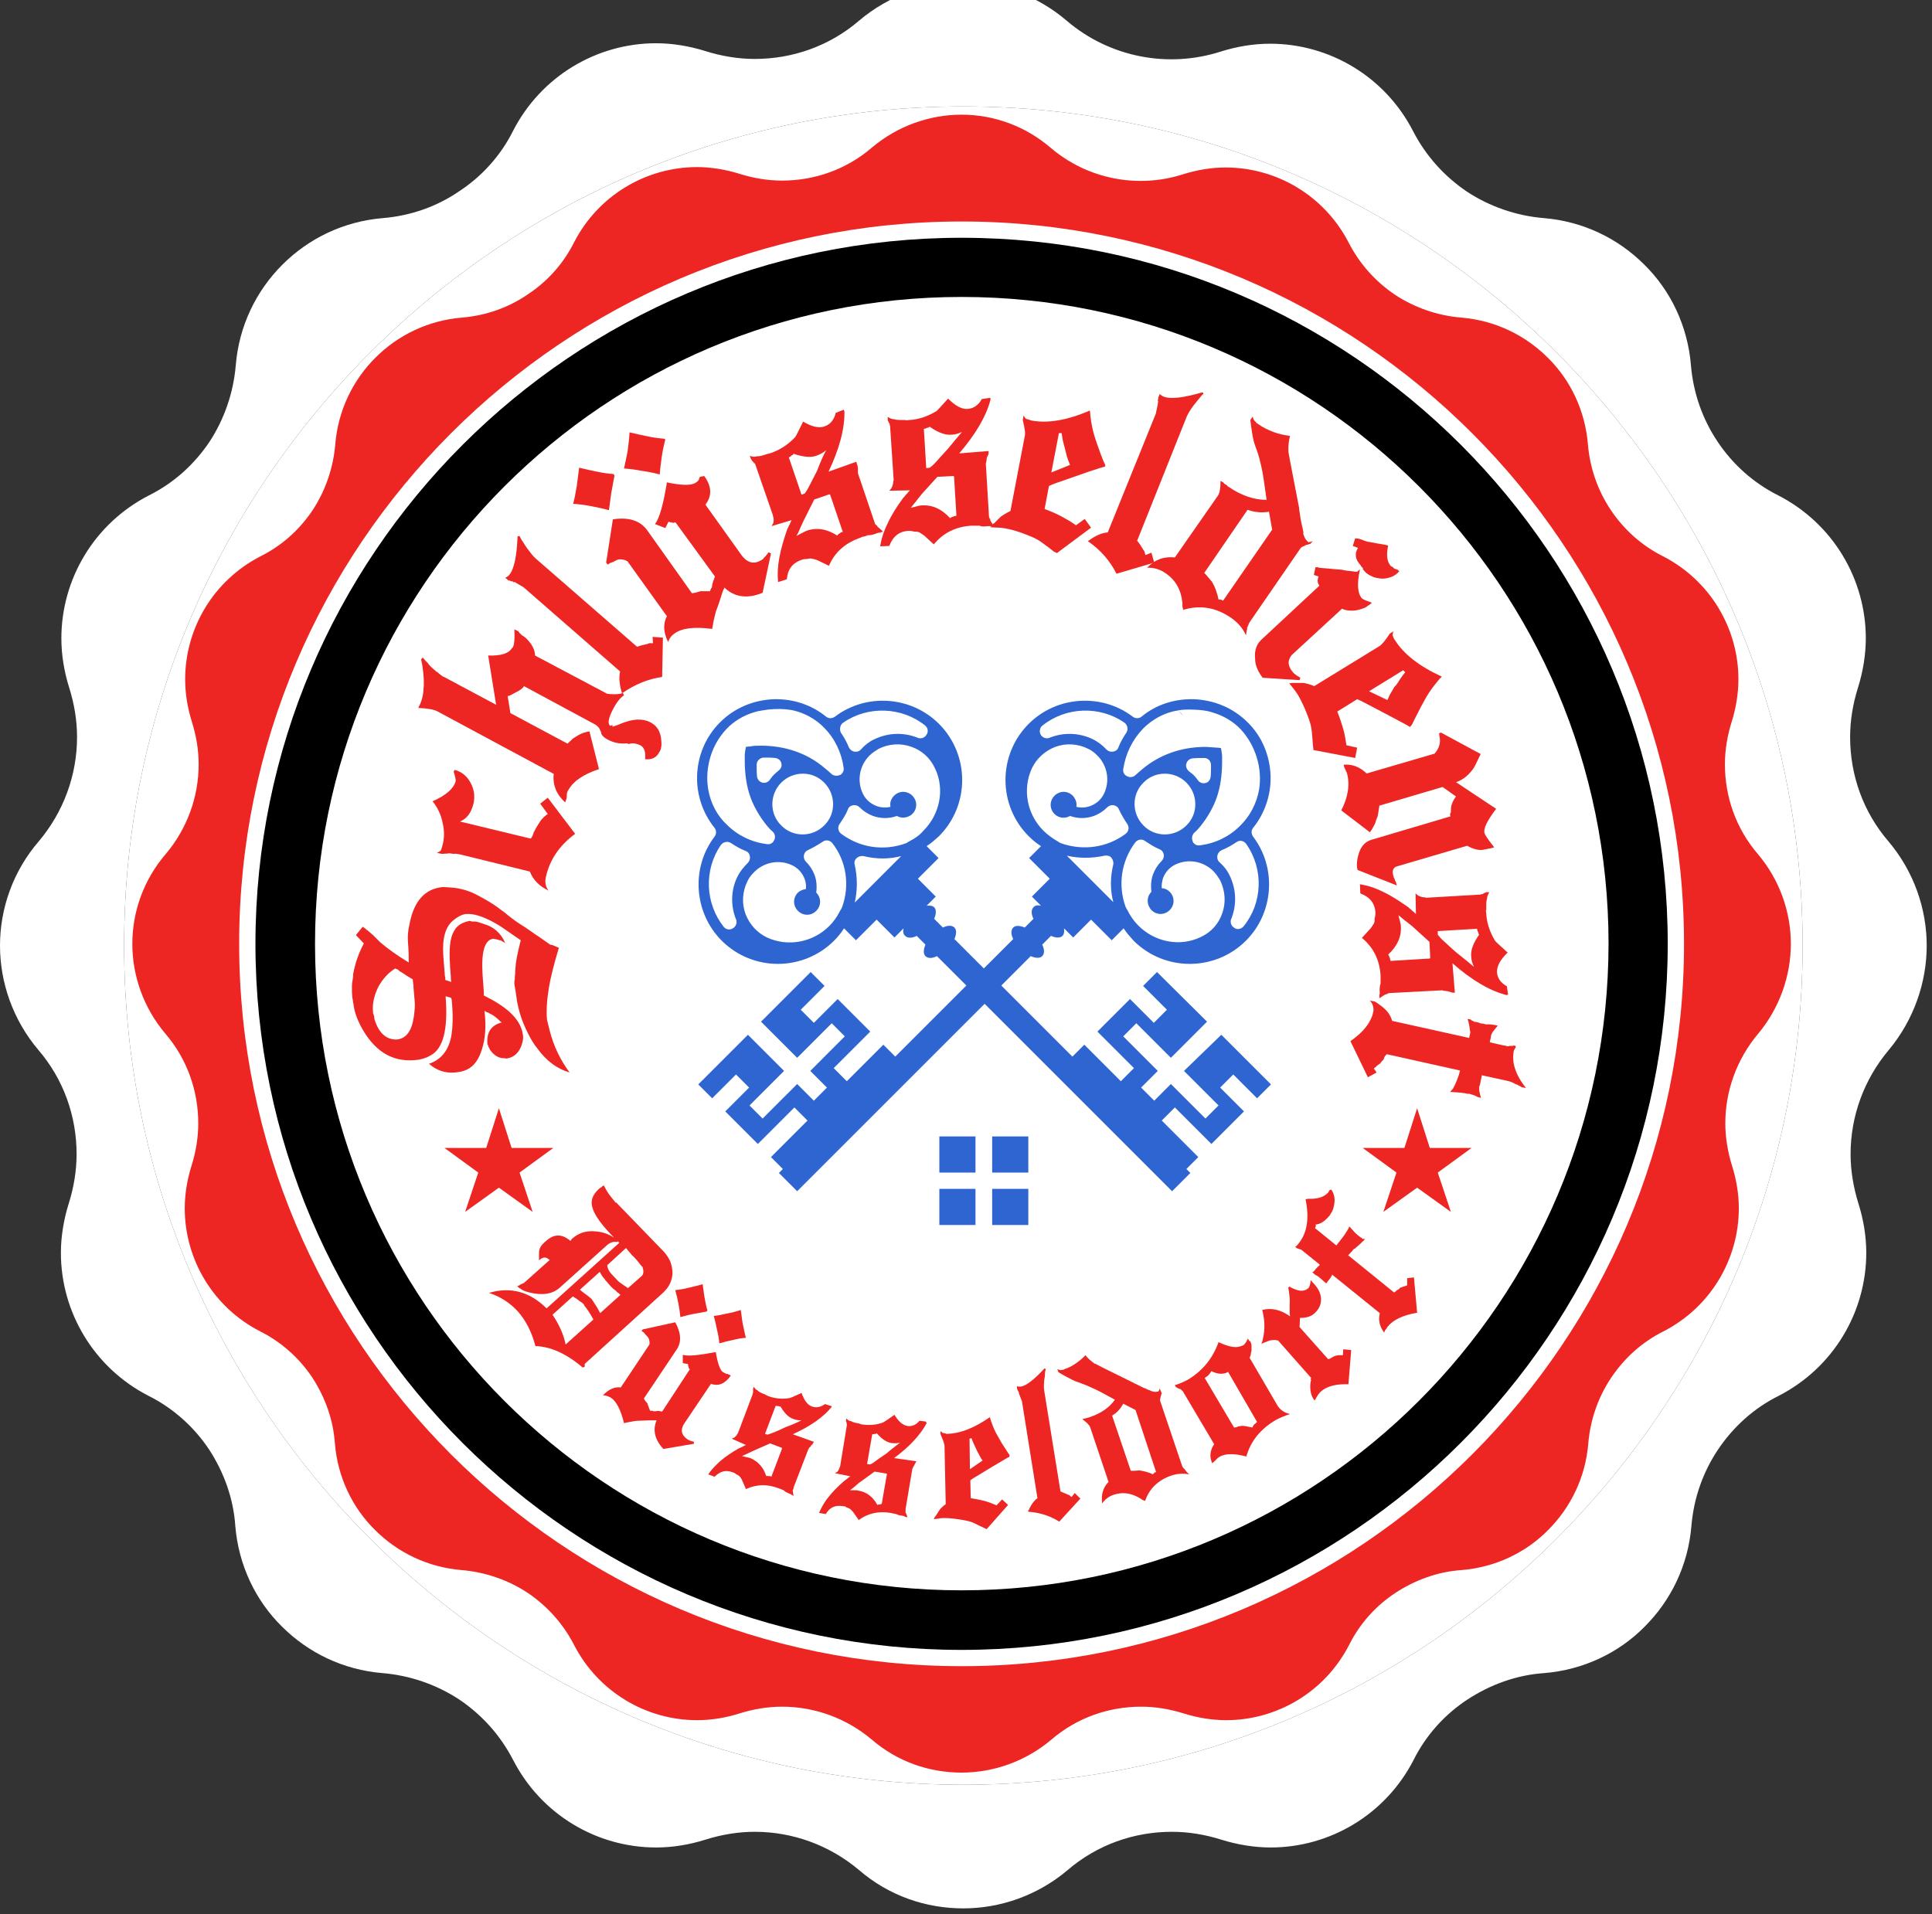 <?xml version="1.0"?>
<svg xmlns="http://www.w3.org/2000/svg" width="219" height="217" viewBox="0 0 219 217" fill="none">
<rect x="0" y="0" width="219" height="217" fill="#333333" stroke="none"/>
<path d="M218.4 107.2C218.4 103.016 216.936 98.78 214.059 95.38C211.183 92.033 209.718 87.849 209.718 83.561C209.718 81.678 210.032 79.795 210.607 77.965C211.183 76.135 211.497 74.199 211.497 72.369C211.497 65.675 207.783 59.346 201.56 56.156C198.736 54.744 196.382 52.6 194.709 50.09C192.983 47.527 191.937 44.546 191.675 41.408C191.309 36.963 189.374 32.936 186.393 30.007C183.412 27.026 179.437 25.091 174.992 24.725C171.854 24.463 168.873 23.417 166.31 21.744C163.748 20.018 161.656 17.717 160.191 14.893C157.001 8.669 150.673 4.956 143.979 4.956C142.096 4.956 140.213 5.27 138.383 5.845C132.368 7.78 125.779 6.472 120.967 2.393C117.568 -0.536 113.384 -2 109.2 -2C105.016 -2 100.78 -0.536 97.38 2.341C94.033 5.217 89.849 6.682 85.561 6.682C83.678 6.682 81.795 6.368 79.965 5.793C78.135 5.217 76.199 4.903 74.369 4.903C67.675 4.903 61.346 8.617 58.156 14.84C56.744 17.664 54.6 20.018 52.037 21.691C49.527 23.417 46.546 24.463 43.408 24.725C38.963 25.091 34.988 27.026 32.007 30.007C29.026 32.988 27.091 36.963 26.725 41.408C26.463 44.546 25.417 47.527 23.744 50.09C22.018 52.652 19.717 54.744 16.892 56.156C10.669 59.346 6.956 65.675 6.956 72.369C6.956 74.252 7.27 76.135 7.845 77.965C8.42 79.795 8.734 81.678 8.734 83.561C8.734 87.849 7.217 92.033 4.393 95.38C1.464 98.78 0 103.016 0 107.2C0 111.384 1.464 115.62 4.341 119.02C7.217 122.367 8.682 126.551 8.682 130.839C8.682 132.722 8.368 134.605 7.793 136.435C7.217 138.266 6.903 140.201 6.903 142.031C6.903 148.725 10.617 155.053 16.84 158.244C19.664 159.656 22.018 161.8 23.691 164.31C25.365 166.873 26.463 169.854 26.672 172.992C27.038 177.437 28.974 181.464 31.955 184.393C34.936 187.374 38.91 189.309 43.356 189.675C46.494 189.937 49.475 190.983 52.037 192.656C54.6 194.382 56.692 196.683 58.156 199.507C61.346 205.731 67.675 209.444 74.369 209.444C76.252 209.444 78.135 209.13 79.965 208.555C81.795 207.98 83.678 207.666 85.561 207.666C89.849 207.666 94.033 209.183 97.38 212.007C100.78 214.936 104.964 216.348 109.2 216.348C113.384 216.348 117.62 214.883 121.02 212.007C124.367 209.13 128.551 207.666 132.839 207.666C134.722 207.666 136.605 207.98 138.435 208.555C140.266 209.13 142.201 209.444 144.031 209.444C150.725 209.444 157.053 205.731 160.244 199.507C161.656 196.683 163.8 194.33 166.363 192.656C168.925 190.983 171.906 189.884 175.044 189.675C179.49 189.309 183.517 187.374 186.445 184.393C189.426 181.412 191.361 177.437 191.728 172.992C191.989 169.854 193.035 166.873 194.761 164.31C196.487 161.748 198.788 159.656 201.612 158.244C207.836 155.053 211.549 148.725 211.549 142.031C211.549 140.148 211.235 138.266 210.66 136.435C210.084 134.605 209.771 132.67 209.771 130.839C209.771 126.551 211.287 122.367 214.111 119.02C216.936 115.62 218.4 111.384 218.4 107.2ZM109.2 202.332C56.744 202.332 14.068 159.656 14.068 107.2C14.068 54.744 56.744 12.068 109.2 12.068C161.656 12.068 204.332 54.744 204.332 107.2C204.332 159.656 161.656 202.332 109.2 202.332Z" fill="white"/>
<path d="M109.2 202.332C56.744 202.332 14.068 159.656 14.068 107.2C14.068 54.744 56.744 12.068 109.2 12.068C161.656 12.068 204.332 54.744 204.332 107.2C204.332 159.656 161.656 202.332 109.2 202.332Z" fill="white"/>
<path d="M109 26.956C64.881 26.956 28.956 62.881 28.956 107C28.956 151.164 64.881 187.044 109 187.044C153.164 187.044 189.044 151.119 189.044 107C189.044 62.836 153.164 26.956 109 26.956ZM109 180.291C68.528 180.291 35.709 147.472 35.709 107C35.709 66.483 68.528 33.664 109 33.664C149.472 33.664 182.336 66.483 182.336 107C182.291 147.472 149.472 180.291 109 180.291Z" fill="black"/>
<path d="M203 107C203 103.398 201.739 99.752 199.263 96.826C196.787 93.944 195.527 90.343 195.527 86.651C195.527 85.031 195.797 83.41 196.292 81.834C196.787 80.259 197.057 78.593 197.057 77.017C197.057 71.255 193.861 65.808 188.504 63.061C186.073 61.846 184.047 60 182.606 57.839C181.121 55.633 180.22 53.067 179.995 50.366C179.68 46.539 178.014 43.073 175.448 40.552C172.882 37.986 169.461 36.32 165.634 36.005C162.933 35.78 160.367 34.879 158.161 33.439C155.955 31.953 154.154 29.972 152.894 27.541C150.148 22.184 144.7 18.988 138.938 18.988C137.317 18.988 135.696 19.258 134.121 19.753C128.943 21.419 123.271 20.293 119.129 16.782C116.203 14.261 112.602 13 109 13C105.398 13 101.752 14.261 98.826 16.737C95.944 19.213 92.343 20.473 88.651 20.473C87.031 20.473 85.41 20.203 83.834 19.708C82.259 19.213 80.593 18.942 79.017 18.942C73.255 18.942 67.808 22.139 65.061 27.496C63.846 29.927 62 31.953 59.794 33.394C57.633 34.879 55.067 35.78 52.366 36.005C48.539 36.32 45.118 37.986 42.552 40.552C39.986 43.118 38.32 46.539 38.005 50.366C37.78 53.067 36.879 55.633 35.439 57.839C33.953 60.045 31.972 61.846 29.541 63.061C24.184 65.808 20.988 71.255 20.988 77.017C20.988 78.638 21.258 80.259 21.753 81.834C22.248 83.41 22.518 85.031 22.518 86.651C22.518 90.343 21.213 93.944 18.782 96.826C16.261 99.752 15 103.398 15 107C15 110.602 16.261 114.248 18.737 117.174C21.213 120.056 22.473 123.657 22.473 127.349C22.473 128.969 22.203 130.59 21.708 132.166C21.213 133.741 20.942 135.407 20.942 136.983C20.942 142.745 24.139 148.193 29.496 150.939C31.927 152.154 33.953 154 35.394 156.161C36.834 158.367 37.78 160.933 37.96 163.634C38.275 167.461 39.941 170.927 42.507 173.448C45.073 176.014 48.494 177.68 52.321 177.995C55.022 178.22 57.588 179.121 59.794 180.561C62 182.047 63.801 184.028 65.061 186.459C67.808 191.816 73.255 195.012 79.017 195.012C80.638 195.012 82.259 194.742 83.834 194.247C85.41 193.752 87.031 193.482 88.651 193.482C92.343 193.482 95.944 194.787 98.826 197.218C101.752 199.739 105.353 200.955 109 200.955C112.602 200.955 116.248 199.694 119.174 197.218C122.056 194.742 125.657 193.482 129.349 193.482C130.969 193.482 132.59 193.752 134.166 194.247C135.741 194.742 137.407 195.012 138.983 195.012C144.745 195.012 150.193 191.816 152.939 186.459C154.154 184.028 156 182.002 158.206 180.561C160.412 179.121 162.978 178.175 165.679 177.995C169.506 177.68 172.972 176.014 175.493 173.448C178.059 170.882 179.725 167.461 180.04 163.634C180.265 160.933 181.166 158.367 182.651 156.161C184.137 153.955 186.118 152.154 188.549 150.939C193.906 148.193 197.102 142.745 197.102 136.983C197.102 135.362 196.832 133.741 196.337 132.166C195.842 130.59 195.572 128.924 195.572 127.349C195.572 123.657 196.877 120.056 199.308 117.174C201.739 114.248 203 110.602 203 107ZM109 188.89C63.846 188.89 27.11 152.154 27.11 107C27.11 61.846 63.846 25.11 109 25.11C154.154 25.11 190.89 61.846 190.89 107C190.89 152.154 154.154 188.89 109 188.89Z" fill="#ED2623"/>
<path d="M52.456 100.832C52.996 100.967 53.581 101.193 54.167 101.508C54.752 101.823 55.427 102.183 56.147 102.678C56.328 102.813 56.598 102.993 56.823 103.173C57.093 103.353 57.318 103.534 57.633 103.804C57.903 104.029 58.218 104.254 58.533 104.479C58.849 104.704 59.209 104.929 59.569 105.154C59.884 105.379 60.289 105.649 60.739 105.965C61.235 106.28 61.775 106.685 62.36 107.09C62.495 107.135 62.54 107.135 62.585 107.135C62.63 107.135 62.675 107.135 62.72 107.18C62.81 107.225 63.035 107.315 63.35 107.45C62.855 109.116 62.45 110.602 62.225 111.952C62 113.303 61.91 114.518 62 115.554C62 115.644 62.135 116.094 62.315 116.859C62.765 118.615 63.531 120.191 64.566 121.586C63.17 121.181 61.955 120.281 60.965 118.93C60.514 118.39 60.154 117.76 59.839 117.129C59.524 116.499 59.254 115.869 59.029 115.193C58.804 114.473 58.623 113.753 58.533 112.988C58.488 112.582 58.398 112.087 58.308 111.592C58.308 111.457 58.308 111.367 58.308 111.322C58.308 111.232 58.308 111.142 58.353 111.052C58.353 110.872 58.353 110.647 58.398 110.421C58.398 110.196 58.398 109.926 58.443 109.611C58.443 109.206 58.623 108.17 59.029 106.595C58.263 106.055 57.633 105.649 57.138 105.289C56.688 104.974 56.328 104.749 56.057 104.614C54.752 103.894 53.671 103.534 52.771 103.624C52.411 103.669 51.916 103.894 51.375 104.344C50.475 105.064 50.115 106.415 50.25 108.351L50.43 110.647C50.475 110.782 50.475 110.872 50.475 110.917C50.475 111.007 50.475 111.052 50.475 111.097L51.15 111.322L51.105 110.962C51.105 110.827 51.105 110.782 51.105 110.737C51.06 110.016 51.015 109.656 51.015 109.656V109.431C50.88 107.585 51.015 106.28 51.465 105.559C51.781 104.929 52.366 104.569 53.266 104.389C53.311 104.434 53.491 104.479 53.716 104.479C53.761 104.479 53.806 104.479 53.806 104.479C53.851 104.479 53.851 104.479 53.897 104.479C54.032 104.479 54.347 104.569 54.842 104.749C55.967 105.064 56.778 105.784 57.273 106.91L56.733 106.595L56.868 106.64C56.823 106.64 56.778 106.595 56.688 106.595C56.643 106.595 56.553 106.595 56.508 106.55C56.328 106.505 56.192 106.46 56.057 106.46L55.967 106.415C54.932 106.505 54.527 107.9 54.707 110.602L54.842 112.447C54.842 112.537 54.842 112.627 54.842 112.717C54.842 112.762 54.842 112.807 54.842 112.852C54.932 112.898 55.247 113.078 55.697 113.303C57.993 114.563 59.209 115.959 59.299 117.58C59.299 117.67 59.299 117.805 59.254 118.03C58.984 119.245 58.308 119.92 57.318 120.011L57.273 119.966C56.598 120.011 56.012 119.695 55.517 118.975C55.472 118.84 55.427 118.75 55.382 118.705C55.337 118.615 55.337 118.525 55.292 118.435L55.247 118.39V118.3C55.157 116.994 55.697 116.229 56.868 115.914C56.733 115.824 56.598 115.689 56.417 115.509C56.237 115.374 56.057 115.193 55.877 115.103C55.832 115.058 55.742 115.013 55.652 114.968C55.562 114.923 55.427 114.878 55.337 114.788C55.247 114.788 55.112 114.743 54.977 114.608H54.932V114.698V114.788L54.977 115.193C55.067 116.274 55.022 117.354 54.797 118.345C54.482 119.695 53.986 120.596 53.221 121.091C52.816 121.361 52.231 121.541 51.556 121.586C50.475 121.676 49.485 121.361 48.629 120.596C49.98 120.146 50.835 119.11 51.15 117.489C51.33 116.454 51.375 115.058 51.195 113.258L51.15 113.213V113.123L50.52 112.943V113.078C50.79 116.679 50.25 118.885 48.809 119.65C48.269 119.966 47.639 120.146 46.919 120.191C44.352 120.371 42.372 119.11 40.886 116.319C40.661 115.869 40.481 115.464 40.346 115.058C40.211 114.653 40.121 114.293 40.076 113.888C40.076 113.798 40.031 113.753 40.031 113.663C39.986 113.348 39.986 113.213 39.941 113.168L39.895 112.447C39.895 112.402 39.895 112.222 39.895 111.862V111.772C39.895 111.637 39.895 111.502 39.941 111.277C39.986 111.052 40.031 110.782 40.031 110.421C40.256 109.206 40.661 108.035 41.246 106.955L40.346 106.01L41.111 105.064C41.336 105.199 41.516 105.334 41.606 105.469V105.424L42.282 106.01C42.507 106.235 42.777 106.505 43.092 106.82C43.992 107.585 45.073 108.351 46.333 109.116C46.333 108.576 46.333 107.81 46.243 106.775C46.198 106.19 46.243 105.514 46.423 104.749C46.919 102.138 48.179 100.742 50.205 100.562C51.195 100.607 51.826 100.652 52.456 100.832ZM44.803 109.791C43.992 110.286 43.362 111.007 42.867 111.907C42.417 112.852 42.191 113.753 42.282 114.698V114.833L42.372 115.103C42.417 115.193 42.417 115.239 42.417 115.329C42.417 115.419 42.462 115.509 42.462 115.599C42.957 117.129 43.767 117.85 44.938 117.85C46.063 117.76 46.693 116.859 46.919 115.193C47.008 114.518 47.054 113.978 47.008 113.528L46.873 111.952C46.873 111.862 46.873 111.817 46.873 111.727C46.873 111.637 46.828 111.547 46.828 111.457L46.783 111.007C46.648 110.962 46.513 110.872 46.378 110.782C46.243 110.692 46.063 110.602 45.883 110.466C45.838 110.421 45.748 110.376 45.613 110.286C45.478 110.196 45.388 110.151 45.298 110.106C45.253 110.061 45.208 110.016 45.163 109.971C45.118 109.926 45.073 109.881 44.983 109.881L44.803 109.791Z" fill="#ED2623"/>
<path d="M51.556 87.282C52.366 87.507 52.951 88.002 53.356 88.767C53.762 89.532 53.852 90.298 53.672 91.108C53.401 92.189 52.906 92.819 52.141 93.134L60.154 95.07C60.334 94.89 60.425 94.62 60.515 94.305C60.56 94.305 60.605 94.169 60.695 93.989C60.785 93.809 60.965 93.539 61.19 93.179C61.325 92.954 61.505 92.774 61.64 92.639C61.775 92.504 61.955 92.369 62.09 92.279L61.235 91.108L62.09 90.433L65.197 94.53C63.486 95.79 62.36 97.366 61.91 99.302C61.73 99.932 61.82 100.517 62.18 100.967C61.145 100.472 60.425 99.752 60.064 98.806L52.186 96.871C52.096 96.871 52.051 96.826 51.961 96.826C51.871 96.826 51.736 96.781 51.601 96.781C51.466 96.826 51.241 96.781 50.971 96.736C50.655 96.781 50.475 96.781 50.34 96.781C50.295 96.781 50.205 96.826 49.98 96.781L49.53 96.691L49.935 96.466C49.98 96.421 50.07 96.195 50.16 95.835C50.385 94.98 50.385 94.124 50.16 93.224C49.98 92.324 49.575 91.513 49.035 90.838C50.565 90.163 51.421 89.397 51.646 88.587C51.691 88.407 51.601 88.047 51.421 87.462L51.556 87.282Z" fill="#ED2623"/>
<path d="M59.029 71.885C59.074 71.93 59.119 71.975 59.164 72.02C59.209 72.065 59.299 72.11 59.389 72.155C59.434 72.2 59.524 72.245 59.614 72.335C60.289 73.01 60.649 73.641 60.649 74.316L68.798 78.638H68.753C69.338 78.728 69.878 78.728 70.418 78.638H70.373L70.463 78.593H70.508L70.598 78.548L70.734 78.818C70.328 79.088 69.923 79.583 69.563 80.259C68.978 81.339 68.843 82.014 69.158 82.284L69.473 82.194L69.383 82.374C69.473 82.374 69.608 82.329 69.743 82.284C69.923 82.239 70.103 82.149 70.328 82.059C71.724 81.474 72.849 81.429 73.705 81.879C74.515 82.284 74.92 83.005 74.965 84.04C75.01 84.445 74.965 84.671 74.92 84.805V84.896L74.83 85.076V85.121L74.74 85.256C74.425 85.886 73.885 86.156 73.12 86.066C73.21 85.256 73.029 84.716 72.579 84.49C72.219 84.31 71.814 84.22 71.409 84.31C71.364 84.355 71.229 84.355 71.049 84.265H71.094C70.283 84.355 69.563 84.22 68.843 83.815C68.347 83.545 68.122 83.275 68.122 82.915H68.077C67.987 82.555 67.762 82.329 67.492 82.149L59.389 77.782C59.299 78.008 58.983 78.233 58.533 78.458C58.038 78.728 57.723 78.908 57.588 78.908H57.543L57.858 80.844L64.341 84.31C64.386 84.22 64.476 84.175 64.566 84.085C64.656 83.995 64.791 83.905 64.881 83.77C65.241 83.545 65.556 83.32 65.871 83.185C66.187 83.05 66.502 82.96 66.817 82.915L67.897 87.192C66.141 87.777 65.016 88.542 64.476 89.487L64.386 89.623C64.341 89.668 64.341 89.713 64.296 89.848C64.251 89.938 64.251 90.118 64.251 90.298C64.251 90.433 64.206 90.568 64.161 90.703C64.116 90.838 64.071 90.928 64.071 90.973C63.08 90.073 62.63 88.992 62.765 87.732L49.62 80.664C49.214 80.439 48.494 80.304 47.414 80.259C47.729 79.673 47.954 78.998 47.999 78.233C48.089 77.512 48.044 76.657 47.909 75.712C47.909 75.667 47.864 75.306 47.729 74.721V74.766L47.909 74.541C47.999 74.631 48.134 74.766 48.224 74.901C48.359 75.036 48.449 75.126 48.494 75.171L48.629 75.352C48.764 75.532 49.034 75.757 49.439 76.117C49.439 76.162 49.484 76.162 49.484 76.162H49.529C49.755 76.342 49.89 76.477 50.025 76.567C50.16 76.657 50.25 76.747 50.34 76.747L56.237 79.898L55.337 74.316C56.778 74.361 57.678 74.091 58.038 73.461C58.083 73.461 58.128 73.416 58.173 73.281C58.308 73.01 58.353 72.335 58.308 71.345L58.758 71.57C58.938 71.84 58.983 71.84 59.029 71.885Z" fill="#ED2623"/>
<path d="M75.055 76.747C73.435 76.972 71.949 77.603 70.509 78.593C70.193 77.603 70.148 76.792 70.284 76.117L59.344 66.573L58.353 65.987H58.308H58.263L58.308 66.033C58.263 66.033 58.173 65.987 58.083 65.897H57.948H57.903C57.858 65.853 57.813 65.808 57.723 65.808H57.633L57.273 65.492C57.408 65.447 57.543 65.357 57.588 65.312C57.633 65.267 57.678 65.222 57.723 65.177C58.263 64.547 58.578 63.106 58.669 60.81L58.894 60.765C58.984 60.945 59.074 61.17 59.254 61.396C59.389 61.621 59.569 61.891 59.749 62.161C60.154 62.701 60.469 63.106 60.739 63.331L72.219 73.326C72.534 73.191 72.94 73.101 73.525 72.966C73.48 72.966 73.48 72.966 73.57 72.921C73.75 72.921 73.84 72.921 73.885 72.921H74.02L73.975 72.2L75.146 72.29L75.055 76.747Z" fill="#ED2623"/>
<path d="M69.653 53.922C69.518 54.553 69.428 55.228 69.293 55.858C69.203 56.533 69.113 57.164 69.023 57.839C68.393 57.659 67.717 57.524 67.042 57.389C66.367 57.254 65.692 57.164 64.971 57.119C65.151 56.489 65.241 55.813 65.376 55.138C65.466 54.463 65.556 53.742 65.647 53.022C66.367 53.202 67.042 53.337 67.672 53.472C68.303 53.607 68.933 53.697 69.563 53.742L69.653 53.922ZM86.445 67.203C84.69 67.923 83.249 67.698 82.124 66.618C82.079 66.663 82.079 66.708 82.079 66.708C82.079 66.708 82.079 66.753 82.033 66.798C81.898 67.068 81.808 67.428 81.673 67.833C81.538 68.239 81.403 68.689 81.178 69.229C81.088 69.499 81.043 69.769 80.953 70.129C80.863 70.444 80.818 70.85 80.728 71.3C78.702 71.03 77.306 71.21 76.496 71.795C76.091 72.065 75.866 72.38 75.731 72.785C75.191 71.66 75.145 70.715 75.596 69.859L71.139 63.647C70.869 63.467 70.508 63.376 70.058 63.422H70.103C69.968 63.467 69.833 63.511 69.698 63.602C69.563 63.692 69.428 63.737 69.293 63.782C69.248 63.782 69.203 63.827 69.158 63.827L68.888 64.007L68.708 63.782L69.473 58.874C71.274 58.604 72.534 59.01 73.345 60.09L78.432 67.248C78.612 67.248 79.017 67.158 79.557 66.978C79.557 66.978 79.512 67.023 79.422 67.023C79.332 67.068 79.332 67.068 79.377 67.023C79.647 67.023 79.873 67.023 80.053 67.023C80.233 67.023 80.413 67.023 80.503 67.023V66.933L80.548 66.843C80.593 66.798 80.593 66.753 80.593 66.753C80.593 66.708 80.593 66.708 80.638 66.663V66.708C80.683 66.618 80.728 66.483 80.728 66.348C80.728 66.213 80.818 66.033 80.863 65.808C80.908 65.762 80.953 65.717 80.953 65.582L81.043 65.357L76.586 59.235H76.541H76.451L76.361 59.28C76.316 59.28 76.226 59.235 76.136 59.235C76.046 59.235 75.956 59.19 75.776 59.145L75.416 59.865L74.245 59.415C74.74 58.785 75.191 57.209 75.596 54.688C77.306 55.048 78.387 55.048 78.837 54.733C79.062 54.598 79.197 54.463 79.242 54.328V54.283V54.237L79.287 54.193V54.148L79.332 54.102V54.057L79.828 53.967C80.683 55.138 80.728 56.218 79.963 57.209L84.014 62.881C84.735 63.872 85.545 64.052 86.49 63.376L86.535 63.331L86.58 63.241C86.715 63.151 86.895 62.926 87.121 62.611L87.391 62.746L86.445 67.203ZM75.416 49.826C75.236 50.501 75.1 51.176 75.01 51.806C74.92 52.482 74.83 53.112 74.785 53.787C74.11 53.607 73.435 53.472 72.76 53.382C72.084 53.247 71.409 53.157 70.734 53.112C70.869 52.527 71.004 51.852 71.139 51.176C71.229 50.501 71.319 49.781 71.364 49.015C72.084 49.195 72.76 49.331 73.39 49.465C74.02 49.601 74.695 49.691 75.281 49.736L75.416 49.826Z" fill="#ED2623"/>
<path d="M95.719 46.629C95.764 48.61 95.134 50.906 93.919 53.472L97.07 52.347C97.07 52.392 97.07 52.437 97.115 52.482C97.115 52.572 97.115 52.617 97.16 52.617C97.16 52.662 97.16 52.707 97.205 52.797V52.842L97.25 52.887L97.205 52.977L97.25 53.022V53.112C97.25 53.157 97.25 53.202 97.25 53.202C97.25 53.247 97.25 53.247 97.25 53.292V53.247C97.25 53.337 97.25 53.427 97.25 53.517C97.25 53.607 97.25 53.652 97.25 53.652L99.186 59.37C99.186 59.415 99.231 59.46 99.276 59.46L99.321 59.55L99.366 59.595V59.55C99.411 59.55 99.411 59.595 99.411 59.595L99.501 59.73L99.456 59.685C99.411 59.64 99.411 59.685 99.546 59.775C99.636 59.865 99.771 59.955 99.861 60.045L100.086 60.27C99.816 60.36 99.681 60.405 99.636 60.405H99.681C99.636 60.405 99.591 60.405 99.546 60.405C99.276 60.495 99.051 60.585 98.871 60.63C98.691 60.675 98.511 60.675 98.376 60.675C98.06 60.81 97.835 60.855 97.745 60.855L97.565 60.945C95.855 61.531 94.639 62.566 93.964 64.142L92.658 63.511C92.433 63.421 92.208 63.376 92.028 63.331C91.848 63.286 91.668 63.331 91.443 63.376C91.308 63.376 91.082 63.376 90.857 63.467C89.822 63.827 89.282 64.547 89.192 65.672L88.201 65.987C88.111 65.132 88.156 64.232 88.336 63.241C88.516 62.251 88.832 61.17 89.237 60L89.327 59.82C89.372 59.73 89.417 59.595 89.507 59.46C89.552 59.325 89.642 59.145 89.732 58.965L87.481 59.64L87.616 59.325V59.46C87.706 59.1 87.751 58.785 87.616 58.514V58.424L85.59 52.572C85.59 52.572 85.59 52.527 85.545 52.527C85.545 52.527 85.5 52.527 85.5 52.482V52.527C85.455 52.527 85.455 52.482 85.41 52.392L85.23 52.212V52.167C85.185 52.122 85.14 52.077 85.095 51.987C85.05 51.897 85.05 51.806 85.005 51.671C85.275 51.806 85.59 51.806 85.815 51.717C85.995 51.761 86.4 51.671 87.031 51.446C87.076 51.446 87.166 51.446 87.391 51.356C88.426 50.996 89.327 50.411 90.137 49.556C90.227 49.465 90.497 48.88 91.037 47.8C92.028 48.385 92.838 48.565 93.469 48.34C94.099 48.115 94.549 47.62 94.729 46.809L95.629 46.449L95.719 46.629ZM93.649 51.041C93.333 51.311 92.928 51.536 92.523 51.671C91.893 51.897 91.037 51.806 89.957 51.446C89.912 51.491 89.867 51.536 89.867 51.581L89.732 51.626C89.642 51.761 89.507 51.806 89.417 51.852L90.857 56.083L91.218 55.948C91.353 55.768 91.533 55.498 91.758 55.048C91.983 54.643 92.253 54.057 92.613 53.382C93.018 52.302 93.378 51.536 93.649 51.041ZM95.539 60.315L94.099 56.083L94.009 56.038L92.298 56.623L91.127 58.965C91.037 59.19 90.902 59.415 90.767 59.73C90.632 60.045 90.497 60.405 90.272 60.765C90.542 60.63 90.767 60.495 90.947 60.405C91.127 60.315 91.308 60.225 91.398 60.18C92.568 59.775 93.739 59.955 94.909 60.72L94.999 60.585C95.089 60.54 95.224 60.45 95.314 60.36L95.449 60.315H95.539Z" fill="#ED2623"/>
<path d="M112.286 45.279C111.791 47.215 110.576 49.24 108.73 51.401L112.061 51.131C112.061 51.176 112.061 51.221 112.061 51.266C112.061 51.356 112.061 51.401 112.061 51.401C112.061 51.446 112.016 51.491 112.016 51.581L111.971 51.626V51.716L111.881 51.806V51.897L111.836 51.987C111.836 52.032 111.836 52.077 111.836 52.077C111.836 52.122 111.836 52.122 111.836 52.167V52.122C111.836 52.212 111.791 52.302 111.791 52.392C111.791 52.482 111.746 52.527 111.746 52.527L112.106 58.559C112.106 58.604 112.106 58.649 112.151 58.649V58.739L112.196 58.83V58.785C112.241 58.785 112.241 58.83 112.241 58.874L112.286 59.055L112.241 58.965C112.196 58.919 112.196 58.965 112.286 59.055C112.376 59.19 112.421 59.28 112.511 59.415L112.691 59.685C112.421 59.685 112.286 59.685 112.241 59.685H112.286C112.241 59.685 112.241 59.64 112.196 59.64C111.926 59.64 111.656 59.685 111.476 59.685C111.296 59.685 111.116 59.64 111.026 59.595C110.666 59.595 110.441 59.595 110.396 59.595H110.17C108.37 59.685 106.929 60.405 105.849 61.711L104.768 60.72C104.588 60.585 104.363 60.45 104.228 60.36C104.048 60.27 103.868 60.27 103.643 60.27C103.508 60.225 103.282 60.18 103.012 60.18C101.932 60.225 101.212 60.81 100.806 61.891L99.771 61.936C99.906 61.08 100.176 60.225 100.626 59.325C101.032 58.424 101.617 57.479 102.382 56.444L102.517 56.308C102.562 56.218 102.652 56.128 102.787 55.993C102.877 55.858 103.012 55.723 103.147 55.588L100.806 55.633L101.032 55.363L100.987 55.453C101.167 55.138 101.257 54.868 101.257 54.553L101.302 54.463L100.896 48.295C100.896 48.25 100.896 48.25 100.896 48.25C100.851 48.25 100.851 48.16 100.851 48.07L100.716 47.845V47.8C100.671 47.755 100.626 47.665 100.626 47.575C100.626 47.485 100.626 47.395 100.626 47.26C100.896 47.44 101.122 47.53 101.392 47.53C101.572 47.62 101.977 47.62 102.652 47.62C102.697 47.665 102.787 47.665 103.012 47.62C104.093 47.575 105.128 47.215 106.119 46.629C106.209 46.584 106.659 46.089 107.469 45.189C108.28 45.999 109 46.404 109.675 46.359C110.35 46.314 110.891 45.954 111.296 45.234L112.241 45.099L112.286 45.279ZM108.415 58.469L108.145 54.012L108.055 53.967L106.254 54.057L104.498 55.993C104.363 56.173 104.183 56.398 103.958 56.669C103.778 56.939 103.508 57.209 103.237 57.569C103.508 57.524 103.778 57.434 103.958 57.389C104.183 57.344 104.318 57.299 104.453 57.299C105.669 57.209 106.749 57.704 107.694 58.739L107.829 58.649C107.964 58.604 108.055 58.559 108.19 58.514L108.415 58.469ZM109.045 48.97C108.64 49.15 108.235 49.285 107.784 49.285C107.109 49.33 106.299 49.015 105.398 48.385C105.308 48.43 105.263 48.43 105.263 48.475H105.128C104.993 48.565 104.858 48.61 104.723 48.61L104.993 53.067L105.398 53.022C105.578 52.887 105.849 52.662 106.164 52.302C106.479 51.941 106.884 51.491 107.424 50.906C108.145 50.051 108.685 49.376 109.045 48.97Z" fill="#ED2623"/>
<path d="M125.252 52.887C124.937 52.977 124.352 53.157 123.406 53.472C122.506 53.787 121.245 54.237 119.67 54.778C119.445 54.868 119.175 54.958 118.904 55.093L118.409 57.704C119.13 57.974 119.76 58.244 120.345 58.559C120.93 58.874 121.471 59.19 121.966 59.55L122.956 58.83L123.676 59.82L119.805 62.701L119.445 62.521C118.994 62.161 118.589 61.846 118.139 61.531C117.734 61.215 117.194 60.945 116.608 60.72C115.618 60.315 114.763 60.045 113.997 59.91C113.727 59.865 113.457 59.82 113.142 59.82C112.872 59.82 112.557 59.775 112.287 59.775C112.377 59.685 112.422 59.595 112.467 59.505C112.512 59.415 112.602 59.37 112.647 59.325V59.37C112.872 59.145 113.052 58.965 113.187 58.83C113.322 58.694 113.412 58.604 113.412 58.604C113.637 58.424 113.997 58.199 114.538 57.929L116.158 49.465C116.248 49.105 116.158 48.52 115.933 47.62L116.023 47.124L116.293 47.485L116.518 47.53L116.563 47.575H116.653L116.744 47.62L116.879 47.665C118.724 48.025 120.93 47.665 123.541 46.539C123.586 46.989 123.631 47.485 123.721 47.98C123.812 48.52 123.947 49.105 124.172 49.781C124.352 50.366 124.577 50.906 124.757 51.446C124.937 51.941 125.117 52.392 125.297 52.752L125.252 52.887ZM120.525 50.141C120.435 49.781 120.39 49.42 120.345 49.105H120.03L119.175 53.562L121.29 52.707C121.245 52.572 121.155 52.347 121.065 52.122C120.975 51.897 120.885 51.581 120.795 51.176C120.705 50.861 120.615 50.501 120.525 50.141Z" fill="#ED2623"/>
<path d="M126.558 65.042C125.837 63.602 124.757 62.341 123.316 61.351C124.172 60.72 124.892 60.405 125.567 60.36L131.015 46.899L131.24 45.819V45.774C131.24 45.729 131.24 45.639 131.285 45.549L131.24 45.414V45.369C131.285 45.324 131.285 45.234 131.285 45.189V45.099L131.465 44.648C131.555 44.783 131.645 44.828 131.735 44.874C131.78 44.919 131.87 44.964 131.915 44.964C132.68 45.279 134.166 45.099 136.327 44.468L136.417 44.648C136.237 44.783 136.102 44.964 135.922 45.189C135.742 45.414 135.562 45.639 135.337 45.909C134.931 46.449 134.661 46.899 134.526 47.215L128.899 61.306C129.124 61.531 129.349 61.936 129.664 62.431C129.619 62.386 129.664 62.386 129.709 62.476C129.754 62.611 129.799 62.746 129.799 62.791L129.844 62.926L130.519 62.656L130.835 63.782L126.558 65.042Z" fill="#ED2623"/>
<path d="M148.527 61.666H148.437L148.347 61.711C148.302 61.711 148.212 61.756 148.167 61.756C148.122 61.756 148.032 61.801 147.987 61.801L147.942 61.846C147.716 61.936 147.536 62.026 147.446 62.116L141.684 70.489C141.639 70.534 141.639 70.579 141.639 70.579L141.594 70.624L141.549 70.715V70.669C141.549 70.715 141.549 70.715 141.549 70.76L141.459 70.94V70.985C141.414 71.075 141.369 71.12 141.369 71.165V71.255V71.3V71.345C141.324 71.39 141.324 71.435 141.324 71.48L141.234 72.02C140.874 71.21 140.288 70.534 139.478 69.994C137.812 68.869 136.011 68.554 134.121 69.139L134.031 68.734C134.031 68.689 134.031 68.599 134.031 68.554C134.031 68.509 134.031 68.419 134.031 68.374C133.896 66.888 133.265 65.762 132.14 64.997C131.51 64.547 130.789 64.322 130.024 64.367C130.924 63.421 131.96 63.061 133.175 63.196L138.037 56.218C138.262 55.903 138.352 55.363 138.352 54.508L138.713 54.733L138.758 54.823L139.118 55.048L139.163 55.138L139.253 55.183C140.693 56.173 142.134 56.669 143.575 56.669L143.26 54.463C143.17 53.877 143.079 53.292 142.944 52.752C142.809 52.167 142.674 51.626 142.494 51.131C142.449 51.041 142.404 50.861 142.314 50.636C142.224 50.411 142.179 50.186 142.089 49.916C141.999 49.511 141.864 48.745 141.729 47.62L141.999 47.215C142.044 47.53 142.179 47.71 142.359 47.845C142.359 47.89 142.449 47.98 142.674 48.115C143.17 48.475 143.755 48.745 144.34 48.97C144.925 49.195 145.556 49.33 146.231 49.42C146.096 49.916 146.006 50.546 146.051 51.311V51.266L146.276 52.482L147.266 57.614C147.266 57.704 147.266 57.749 147.266 57.749L147.446 58.919C147.491 59.055 147.491 59.19 147.536 59.37C147.581 59.55 147.626 59.73 147.671 59.955C147.671 60 147.716 60.09 147.716 60.18C147.716 60.27 147.761 60.315 147.761 60.405H147.716C147.806 60.9 148.032 61.261 148.347 61.486L148.797 61.351L148.527 61.666ZM138.668 68.058L144.205 60.045L143.845 58.019C142.944 58.154 142.179 58.064 141.414 57.794L136.507 64.952L136.687 65.132C136.732 65.177 136.822 65.267 136.912 65.402C137.047 65.537 137.182 65.717 137.407 65.987C137.767 66.618 137.992 67.293 138.127 67.968H138.217H138.262H138.352L138.443 68.013H138.488L138.623 68.103L138.668 68.058ZM147.942 61.891C147.897 61.846 147.942 61.846 147.942 61.891V61.891ZM147.942 61.891C147.942 61.891 147.987 61.846 148.077 61.846L147.942 61.891Z" fill="#ED2623"/>
<path d="M143.125 76.837C142.9 76.522 142.675 76.207 142.54 75.847C142.36 75.487 142.27 75.081 142.27 74.631C142.179 73.731 142.45 73.01 142.99 72.515L149.563 66.393C149.338 66.123 149.292 65.762 149.473 65.357L148.932 65.177L149.112 64.322L149.338 64.277V64.322H149.428L149.518 64.367C149.833 64.412 150.193 64.412 150.598 64.457C151.003 64.502 151.498 64.547 152.129 64.592C152.444 64.682 152.849 64.727 153.344 64.772C153.569 64.817 153.704 64.817 153.839 64.817L154.155 64.547C153.794 66.213 153.884 67.293 154.38 67.833C154.515 67.968 154.875 68.103 155.505 68.329L155.19 68.599C155.055 68.644 154.92 68.779 154.785 68.869C154.245 69.094 153.749 69.229 153.299 69.229C152.849 69.229 152.444 69.184 152.129 69.004L146.456 74.226C146.366 74.316 146.231 74.496 146.141 74.766C145.961 75.216 146.141 75.757 146.636 76.297C146.816 76.477 147.087 76.657 147.402 76.837L147.312 77.107L143.125 76.837ZM157.441 65.492C157.126 65.582 156.811 65.627 156.451 65.582C156.135 65.537 155.775 65.492 155.46 65.312C155.145 65.177 154.875 64.997 154.65 64.727L154.47 64.502L154.515 64.457L154.29 64.187L154.245 64.097C153.614 63.421 153.524 62.791 153.929 62.116L153.344 61.891L153.614 61.035C153.884 61.035 154.11 61.081 154.335 61.17C154.56 61.261 154.785 61.351 154.965 61.396H154.875C154.965 61.396 155.1 61.441 155.235 61.441C155.415 61.486 155.55 61.486 155.73 61.531C155.91 61.576 156.18 61.621 156.451 61.666C156.721 61.711 157.036 61.756 157.351 61.846C157.126 62.926 157.216 63.692 157.666 64.187C157.801 64.232 157.891 64.277 157.936 64.367C157.981 64.412 158.071 64.457 158.206 64.547L158.161 64.502H158.251L158.296 64.547H158.341L158.386 64.592H158.431L158.611 64.772L158.386 64.997C158.071 65.267 157.801 65.402 157.441 65.492Z" fill="#ED2623"/>
<path d="M159.826 82.419C159.556 82.24 158.971 81.924 158.116 81.474C157.26 81.024 156.09 80.394 154.604 79.628C154.379 79.493 154.154 79.403 153.839 79.268L151.588 80.664C151.858 81.339 152.083 82.014 152.263 82.645C152.443 83.275 152.533 83.905 152.623 84.49L153.839 84.76L153.614 85.931L148.887 85.031L148.842 84.626C148.797 84.085 148.752 83.5 148.707 83.005C148.662 82.465 148.527 81.924 148.302 81.339C147.941 80.349 147.536 79.493 147.176 78.863C147.041 78.638 146.861 78.368 146.681 78.143C146.501 77.918 146.321 77.692 146.141 77.467C146.276 77.467 146.366 77.422 146.456 77.422C146.546 77.422 146.636 77.422 146.681 77.422H146.636C146.951 77.422 147.176 77.422 147.401 77.422C147.581 77.422 147.716 77.422 147.761 77.422C148.031 77.467 148.437 77.558 148.977 77.783L156.315 73.281C156.63 73.101 157.035 72.605 157.53 71.84L157.936 71.57L157.846 72.02L157.936 72.2V72.245L157.981 72.335L158.026 72.425L158.116 72.56C159.106 74.136 160.862 75.532 163.428 76.702C163.113 77.017 162.798 77.422 162.483 77.828C162.167 78.233 161.807 78.773 161.492 79.358C161.177 79.898 160.907 80.439 160.682 80.889C160.412 81.384 160.232 81.789 160.052 82.149L159.826 82.419ZM158.656 77.062C158.881 76.747 159.061 76.477 159.286 76.207L159.061 75.982L155.189 78.368L157.26 79.358C157.35 79.223 157.44 78.998 157.53 78.773C157.666 78.548 157.846 78.278 158.026 77.918C158.296 77.647 158.476 77.377 158.656 77.062Z" fill="#ED2623"/>
<path d="M153.884 98.626C153.794 98.311 153.794 97.951 153.839 97.591C153.884 97.231 153.974 96.871 154.109 96.51C154.38 95.835 154.83 95.385 155.46 95.205L164.419 92.549C164.374 92.459 164.374 92.369 164.374 92.324V92.234L164.419 92.189L164.464 92.054V92.099C164.464 91.694 164.464 91.378 164.599 91.108C164.689 90.838 164.824 90.568 165.049 90.298L163.518 89.217L156.36 91.333C156.315 91.648 156.27 91.919 156.225 92.189C156.18 92.459 156.135 92.684 156.045 92.819C155.955 93.134 155.865 93.404 155.73 93.629C155.595 93.899 155.46 94.124 155.28 94.35L152.039 91.874C152.849 90.298 153.029 88.857 152.669 87.597L152.624 87.507L152.579 87.462L152.534 87.282L152.489 87.237L152.444 87.102L152.399 87.056L152.309 86.696C153.254 86.606 154.109 86.921 154.92 87.687L162.618 85.436C163.158 84.805 163.338 84.175 163.158 83.41V83.32L163.113 83.14L163.338 83.05L167.84 85.481C167.615 85.931 167.435 86.336 167.255 86.696C167.075 87.056 166.895 87.327 166.67 87.552C166.22 88.092 165.679 88.452 165.049 88.677L169.596 91.694C168.561 93.044 168.11 93.99 168.29 94.485C168.381 94.755 168.741 95.25 169.371 96.06L168.876 96.195H168.786L168.426 96.285H168.336C167.795 96.466 167.12 96.331 166.31 95.88L158.341 98.221C157.891 98.356 157.756 98.761 157.981 99.437L158.026 99.572L158.071 99.617L158.161 99.887L158.206 99.932L158.341 100.382L153.884 98.626Z" fill="#ED2623"/>
<path d="M170.766 112.807C168.831 112.312 166.805 111.097 164.644 109.206L164.914 112.537C164.869 112.537 164.824 112.537 164.779 112.537C164.689 112.537 164.644 112.537 164.644 112.537C164.599 112.537 164.554 112.492 164.464 112.492L164.419 112.447H164.329L164.239 112.402H164.149L164.059 112.357C164.013 112.357 163.968 112.357 163.968 112.357C163.923 112.357 163.923 112.357 163.878 112.357H163.923C163.833 112.357 163.743 112.312 163.653 112.312C163.563 112.312 163.518 112.267 163.518 112.267L157.486 112.582C157.441 112.582 157.396 112.582 157.396 112.627H157.306L157.216 112.672H157.261C157.216 112.717 157.216 112.717 157.171 112.717L156.99 112.762L157.081 112.717C157.126 112.672 157.081 112.672 156.99 112.762C156.855 112.852 156.765 112.897 156.63 112.988L156.36 113.168C156.36 112.897 156.36 112.762 156.36 112.717V112.762C156.36 112.717 156.405 112.717 156.405 112.672C156.405 112.402 156.36 112.132 156.405 111.952C156.405 111.772 156.45 111.592 156.495 111.502C156.495 111.142 156.495 110.917 156.495 110.872V110.647C156.405 108.846 155.685 107.405 154.379 106.325L155.37 105.244C155.505 105.064 155.64 104.839 155.73 104.704C155.82 104.569 155.82 104.344 155.82 104.119C155.865 103.984 155.91 103.759 155.91 103.488C155.865 102.408 155.28 101.688 154.199 101.283L154.154 100.247C155.01 100.382 155.865 100.652 156.765 101.102C157.666 101.508 158.611 102.138 159.647 102.858L159.782 102.993C159.872 103.038 159.962 103.128 160.097 103.263C160.232 103.353 160.367 103.488 160.502 103.624L160.457 101.283L160.727 101.508L160.637 101.463C160.952 101.643 161.222 101.733 161.537 101.733L161.627 101.778L167.795 101.418C167.84 101.418 167.84 101.418 167.84 101.418C167.84 101.373 167.93 101.373 168.02 101.373L168.245 101.238H168.29C168.335 101.193 168.425 101.147 168.515 101.147C168.605 101.147 168.695 101.147 168.831 101.147C168.65 101.418 168.56 101.643 168.56 101.913C168.47 102.093 168.47 102.498 168.47 103.173C168.425 103.218 168.425 103.308 168.47 103.534C168.515 104.614 168.876 105.649 169.461 106.64C169.506 106.73 170.001 107.18 170.901 107.99C170.046 108.801 169.686 109.521 169.686 110.196C169.731 110.872 170.091 111.412 170.811 111.817L170.946 112.762L170.766 112.807ZM157.621 108.936L162.078 108.666L162.123 108.576L162.033 106.775L160.097 105.019C159.917 104.884 159.692 104.704 159.422 104.479C159.151 104.299 158.881 104.029 158.521 103.759C158.566 104.029 158.656 104.299 158.701 104.479C158.746 104.704 158.791 104.839 158.791 104.974C158.881 106.19 158.386 107.27 157.351 108.215L157.441 108.351C157.486 108.486 157.531 108.576 157.576 108.711L157.621 108.936ZM167.075 109.611C166.895 109.206 166.76 108.801 166.76 108.351C166.715 107.675 167.03 106.865 167.66 105.965C167.615 105.874 167.615 105.829 167.57 105.829V105.694C167.48 105.559 167.435 105.424 167.435 105.289L162.978 105.559V105.965C163.113 106.145 163.338 106.415 163.698 106.73C164.059 107.045 164.509 107.495 165.094 107.99C165.994 108.711 166.67 109.251 167.075 109.611Z" fill="#ED2623"/>
<path d="M153.074 118.03C154.514 117.039 155.37 115.959 155.64 114.833C155.775 114.293 155.64 113.798 155.28 113.438L155.775 113.528C155.865 113.528 156.135 113.708 156.54 114.023C157.215 114.518 157.621 115.058 157.801 115.734L166.534 117.67L166.67 117.039C166.624 116.859 166.579 116.634 166.579 116.454C166.579 116.409 166.534 116.319 166.534 116.139L166.489 116.049V115.959L166.354 115.509C166.444 115.509 166.534 115.554 166.579 115.554C166.67 115.554 166.76 115.599 166.76 115.644L166.85 115.689L166.895 115.734C166.985 115.734 167.075 115.779 167.075 115.824L167.345 115.869C167.435 115.869 167.48 115.914 167.57 115.914C167.66 115.959 167.705 115.959 167.795 116.004L168.02 116.049H168.11L168.47 116.139C168.74 116.094 169.191 116.139 169.776 116.274C169.551 116.544 169.371 116.769 169.236 116.949C169.101 117.129 169.056 117.309 169.011 117.399C169.011 117.444 169.011 117.625 168.92 117.895L168.875 118.165L170.451 118.525H170.541L170.901 118.615C170.991 118.615 171.036 118.615 171.081 118.57C171.126 118.57 171.171 118.57 171.261 118.57C171.306 118.57 171.397 118.57 171.442 118.57H171.487C171.532 118.525 171.667 118.525 171.802 118.57V118.84H171.712L171.667 119.02H171.622C171.306 120.371 171.757 121.811 172.972 123.342L172.477 123.252L172.432 123.207C172.387 123.162 172.342 123.162 172.252 123.117C172.162 123.072 172.072 123.027 171.937 122.937C171.982 122.937 171.982 122.937 171.892 122.937C171.802 122.937 171.757 122.892 171.712 122.847C171.352 122.667 171.081 122.577 170.856 122.532L167.975 121.901L167.75 123.027L167.705 123.072C167.615 123.477 167.705 123.927 167.885 124.467C167.84 124.467 167.795 124.422 167.705 124.422C167.615 124.377 167.525 124.377 167.525 124.377C167.48 124.332 167.435 124.332 167.345 124.287C167.21 124.197 166.94 124.107 166.444 123.972V124.017C165.949 123.882 165.229 123.837 164.374 123.792L164.689 123.432L164.734 123.387V123.342C164.869 123.117 165.004 122.847 165.139 122.487C165.274 122.171 165.409 121.766 165.499 121.361L157.215 119.515C157.035 119.65 156.9 119.83 156.855 120.056C156.765 120.191 156.72 120.236 156.675 120.281C156.585 120.326 156.54 120.416 156.54 120.461C156.495 120.461 156.495 120.506 156.45 120.551C156.45 120.596 156.405 120.596 156.36 120.641V120.596C156.315 120.641 156.225 120.731 156.09 120.821C156 120.911 155.865 121.046 155.73 121.136L156.045 121.586L155.055 122.126L153.074 118.03Z" fill="#ED2623"/>
<path d="M66.052 155.035C64.206 153.46 62.405 152.649 60.694 152.604C60.289 151.029 59.614 149.723 58.714 148.688C57.813 147.697 56.688 146.977 55.427 146.572C56.643 146.212 57.813 146.167 58.939 146.482C60.064 146.797 61.055 147.427 61.955 148.328L70.194 140.899C70.148 140.809 70.058 140.764 70.013 140.719L69.968 140.809C69.563 140.719 69.158 140.854 68.798 141.17L63.441 145.987C62.63 146.707 61.505 146.887 60.019 146.527C59.479 146.392 59.164 146.257 58.984 146.077H58.939L58.849 145.987H58.804L58.624 145.807C58.669 145.807 58.669 145.807 58.759 145.761C58.804 145.716 58.849 145.716 58.894 145.716C58.894 145.671 58.984 145.626 59.074 145.581C59.164 145.536 59.299 145.491 59.389 145.446L62.315 142.835L62.27 142.79H62.225C61.91 142.475 61.55 142.475 61.1 142.88C61.1 142.745 61.1 142.565 61.1 142.43C61.1 142.25 61.1 142.115 61.1 142.025C61.1 141.8 61.145 141.575 61.28 141.35C61.415 141.125 61.64 140.899 61.91 140.674C62.81 139.864 63.711 139.864 64.656 140.674L64.746 140.584V140.539L64.836 140.449C65.557 139.774 66.457 139.504 67.447 139.594C68.213 139.639 68.933 139.864 69.608 140.314L68.888 139.549C67.447 137.973 66.862 136.758 67.132 135.902C67.222 135.542 67.492 135.137 67.898 134.777L67.988 134.687H68.033L68.123 134.597H68.168L68.303 134.462H68.348L68.438 134.372C68.618 134.732 68.798 135.047 68.978 135.317C69.203 135.632 69.428 135.902 69.653 136.172L69.788 136.352L69.833 136.307L75.281 141.935C75.596 142.295 75.821 142.655 76.001 143.06C76.136 143.466 76.226 143.871 76.226 144.276C76.226 144.681 76.136 145.086 75.956 145.491C75.776 145.897 75.506 146.212 75.191 146.527L66.322 154.585C66.277 154.63 66.277 154.72 66.277 154.855V154.945L66.052 155.035ZM61.055 142.07C61.055 142.115 61.055 142.115 61.055 142.115V142.07ZM64.116 152.424L67.267 149.588C66.862 148.868 66.547 148.373 66.232 148.012L66.187 147.877C66.142 147.832 65.962 147.652 65.647 147.472C65.466 147.292 65.241 147.157 64.926 146.977L62.63 149.048C63.396 150.173 63.891 151.299 64.116 152.424ZM68.033 148.868L70.329 146.797C70.284 146.752 70.284 146.752 70.239 146.707C70.194 146.707 70.194 146.662 70.148 146.617C70.058 146.572 69.923 146.482 69.833 146.347C69.518 146.122 69.338 145.942 69.248 145.852L68.663 145.176C68.618 145.131 68.573 145.086 68.573 145.041C68.303 144.771 68.123 144.456 67.988 144.186L65.737 146.212C65.827 146.302 66.052 146.482 66.367 146.707C66.502 146.797 66.727 146.977 67.042 147.247C67.357 147.697 67.718 148.238 68.033 148.868ZM71.184 146.032L72.76 144.636C72.94 144.456 72.985 144.141 72.85 143.691V143.646C72.805 143.601 72.76 143.556 72.67 143.466C72.579 143.375 72.49 143.24 72.355 143.06C72.129 142.79 71.904 142.52 71.634 142.295C71.409 142.025 71.184 141.755 70.959 141.485L68.843 143.421C68.843 143.736 68.978 144.051 69.293 144.411L70.058 145.221C70.058 145.266 70.464 145.536 71.184 146.032Z" fill="#ED2623"/>
<path d="M75.191 164.264C74.2 163.184 73.975 162.103 74.425 161.023C74.38 161.023 74.38 161.023 74.335 161.023C74.335 161.023 74.29 161.023 74.245 161.023C74.02 161.023 73.75 161.023 73.435 161.023C73.12 161.023 72.76 161.068 72.309 161.068C72.084 161.068 71.859 161.113 71.634 161.158C71.364 161.203 71.094 161.248 70.734 161.338C70.374 159.853 69.878 158.862 69.248 158.457C68.933 158.277 68.663 158.187 68.348 158.187C68.978 157.512 69.653 157.196 70.374 157.286L73.615 152.424C73.66 152.199 73.615 151.929 73.48 151.614V151.659C73.435 151.569 73.345 151.479 73.255 151.389C73.165 151.299 73.075 151.209 73.03 151.119C73.03 151.074 72.985 151.074 72.94 151.029L72.715 150.894L72.85 150.714L76.541 149.903C77.216 151.119 77.261 152.154 76.721 152.965L72.985 158.547C73.03 158.682 73.21 158.907 73.525 159.267C73.525 159.267 73.48 159.222 73.435 159.177C73.39 159.132 73.39 159.132 73.39 159.177C73.48 159.357 73.525 159.492 73.57 159.627C73.615 159.762 73.66 159.853 73.705 159.943H73.795H73.84C73.885 159.943 73.93 159.943 73.93 159.943C73.93 159.943 73.975 159.943 74.02 159.943V159.988C74.11 159.988 74.2 159.988 74.29 159.988C74.38 159.988 74.515 159.943 74.695 159.943C74.74 159.988 74.785 159.988 74.875 159.988L75.055 160.033L78.207 155.216H78.162L78.117 155.171L78.072 155.08C78.072 155.035 78.072 154.99 78.027 154.9C78.027 154.855 77.982 154.765 77.982 154.63L77.397 154.54V153.595C77.982 153.775 79.242 153.64 81.133 153.28C81.358 154.585 81.628 155.396 81.989 155.576C82.168 155.666 82.304 155.756 82.394 155.756H82.439H82.484L82.529 155.801H82.574L82.619 155.846H82.664L82.844 155.936C82.214 156.836 81.493 157.196 80.593 156.881L77.622 161.293C77.081 162.058 77.216 162.689 77.937 163.184L77.982 163.229H78.027C78.162 163.319 78.342 163.364 78.657 163.454V163.679L75.191 164.264ZM80.098 148.688C79.602 148.778 79.107 148.868 78.612 148.958C78.117 149.048 77.622 149.183 77.126 149.318C77.081 148.823 76.991 148.283 76.901 147.787C76.811 147.292 76.676 146.752 76.541 146.257C77.036 146.212 77.532 146.122 78.072 145.987C78.567 145.852 79.107 145.762 79.647 145.581C79.737 146.122 79.782 146.662 79.873 147.157C79.963 147.652 80.053 148.148 80.188 148.553L80.098 148.688ZM84.555 151.659C84.014 151.704 83.519 151.794 83.024 151.929C82.529 152.019 82.034 152.154 81.538 152.289C81.493 151.749 81.403 151.254 81.268 150.714C81.178 150.218 81.043 149.678 80.908 149.183C81.358 149.138 81.853 149.048 82.394 148.913C82.934 148.823 83.429 148.688 83.969 148.508C84.059 149.048 84.104 149.588 84.194 150.083C84.284 150.579 84.419 151.074 84.51 151.524L84.555 151.659Z" fill="#ED2623"/>
<path d="M94.279 159.492C93.333 160.663 91.848 161.698 89.867 162.599L92.253 163.454C92.253 163.454 92.208 163.499 92.208 163.544C92.163 163.589 92.163 163.634 92.163 163.634C92.118 163.679 92.118 163.679 92.073 163.769H92.028V163.814L91.938 163.859V163.904L91.893 163.949C91.893 163.994 91.848 163.994 91.848 164.039L91.803 164.084V164.039C91.758 164.084 91.713 164.129 91.668 164.219C91.623 164.309 91.623 164.309 91.623 164.309L89.957 168.631C89.957 168.676 89.957 168.676 89.957 168.721L89.912 168.811C89.912 168.856 89.912 168.856 89.912 168.856L89.867 168.991V168.946C89.867 168.901 89.822 168.946 89.867 169.036C89.867 169.126 89.912 169.261 89.912 169.352L89.957 169.577C89.777 169.487 89.687 169.442 89.642 169.442H89.687C89.687 169.397 89.642 169.397 89.642 169.397C89.462 169.307 89.282 169.262 89.147 169.171C89.011 169.126 88.921 169.036 88.832 168.946C88.561 168.856 88.426 168.766 88.381 168.766L88.246 168.721C86.986 168.226 85.725 168.271 84.555 168.811L84.105 167.776C84.014 167.596 83.924 167.461 83.834 167.371C83.744 167.281 83.609 167.191 83.474 167.146C83.384 167.056 83.249 166.966 83.069 166.921C82.304 166.605 81.628 166.785 80.998 167.416L80.278 167.146C80.638 166.605 81.133 166.11 81.673 165.615C82.259 165.12 82.979 164.625 83.789 164.174L83.924 164.129C84.014 164.084 84.105 164.039 84.195 163.994C84.284 163.949 84.42 163.859 84.555 163.814L82.934 163.094L83.159 163.004L83.114 163.049C83.339 162.914 83.519 162.734 83.609 162.509L83.654 162.464L85.32 158.052V158.007C85.32 157.962 85.32 157.917 85.365 157.872V157.647V157.602C85.365 157.557 85.365 157.511 85.365 157.421C85.41 157.376 85.41 157.286 85.455 157.196C85.545 157.421 85.725 157.557 85.905 157.647C85.995 157.782 86.265 157.917 86.761 158.097C86.761 158.142 86.851 158.142 86.986 158.232C87.751 158.547 88.606 158.637 89.462 158.502C89.552 158.502 90.002 158.322 90.857 157.917C91.172 158.772 91.533 159.267 92.028 159.447C92.523 159.627 93.018 159.537 93.513 159.177L94.234 159.402L94.279 159.492ZM87.436 167.416L88.651 164.219L88.606 164.129L87.301 163.634L85.455 164.444C85.275 164.534 85.095 164.625 84.87 164.715C84.645 164.85 84.375 164.94 84.105 165.075C84.33 165.12 84.51 165.165 84.69 165.21C84.87 165.255 84.96 165.255 85.05 165.3C85.905 165.66 86.535 166.335 86.851 167.326H86.986C87.076 167.326 87.166 167.371 87.256 167.326L87.436 167.416ZM90.857 161.023C90.542 161.023 90.182 160.978 89.867 160.843C89.372 160.663 88.921 160.213 88.471 159.447C88.426 159.447 88.381 159.447 88.336 159.447L88.246 159.402C88.111 159.402 88.021 159.402 87.931 159.357L86.716 162.554L86.986 162.644C87.166 162.599 87.391 162.509 87.751 162.374C88.066 162.239 88.516 162.058 89.057 161.788C89.912 161.473 90.497 161.203 90.857 161.023Z" fill="#ED2623"/>
<path d="M105.039 161.338C104.318 162.689 103.103 163.994 101.347 165.3L103.868 165.66C103.868 165.66 103.868 165.705 103.823 165.75C103.823 165.795 103.778 165.84 103.778 165.84C103.733 165.885 103.733 165.93 103.733 165.975H103.688V166.02L103.643 166.065V166.11L103.598 166.155C103.598 166.2 103.598 166.2 103.553 166.245C103.508 166.29 103.508 166.38 103.463 166.425C103.418 166.515 103.418 166.515 103.418 166.515L102.653 171.062C102.653 171.107 102.653 171.107 102.653 171.152V171.242V171.287V171.422V171.377C102.608 171.332 102.608 171.377 102.653 171.467C102.698 171.557 102.743 171.648 102.788 171.783L102.878 172.008C102.698 171.963 102.563 171.963 102.517 171.918H102.563C102.563 171.918 102.518 171.873 102.472 171.873C102.247 171.828 102.067 171.783 101.932 171.783C101.797 171.738 101.662 171.693 101.617 171.648C101.347 171.603 101.212 171.557 101.122 171.557L100.942 171.512C99.591 171.287 98.376 171.557 97.34 172.323L96.71 171.422C96.575 171.287 96.485 171.152 96.35 171.062C96.215 170.972 96.08 170.927 95.945 170.882C95.855 170.792 95.72 170.747 95.495 170.747C94.684 170.612 94.054 170.882 93.604 171.648L92.838 171.512C93.109 170.927 93.424 170.297 93.919 169.712C94.369 169.126 94.999 168.496 95.72 167.866L95.855 167.776C95.9 167.731 95.99 167.686 96.08 167.596C96.17 167.506 96.305 167.416 96.395 167.371L94.639 167.011L94.864 166.875L94.819 166.966C94.999 166.785 95.134 166.56 95.179 166.335L95.224 166.29L95.99 161.608V161.563C95.99 161.563 95.99 161.518 95.99 161.428L95.945 161.248V161.203C95.9 161.158 95.9 161.113 95.9 161.023C95.9 160.933 95.945 160.888 95.945 160.798C96.08 160.978 96.26 161.113 96.485 161.113C96.575 161.203 96.89 161.293 97.385 161.383C97.385 161.383 97.475 161.428 97.655 161.473C98.466 161.608 99.321 161.563 100.131 161.248C100.222 161.203 100.627 160.933 101.392 160.393C101.842 161.158 102.337 161.563 102.833 161.653C103.328 161.743 103.823 161.563 104.228 161.068L104.949 161.158L105.039 161.338ZM99.951 170.477L100.537 167.101L100.492 167.056L99.141 166.83L97.52 168.001C97.385 168.091 97.205 168.226 97.025 168.406C96.845 168.586 96.62 168.721 96.35 168.946C96.575 168.946 96.755 168.946 96.935 168.946C97.115 168.946 97.205 168.946 97.295 168.991C98.241 169.126 98.961 169.712 99.456 170.612L99.591 170.567C99.681 170.567 99.771 170.567 99.861 170.522L99.951 170.477ZM102.022 163.544C101.707 163.634 101.347 163.634 101.032 163.589C100.492 163.499 99.951 163.139 99.411 162.509C99.366 162.509 99.321 162.509 99.276 162.554H99.186C99.051 162.599 98.961 162.599 98.871 162.599L98.286 165.975L98.601 166.02C98.781 165.975 99.006 165.84 99.276 165.615C99.591 165.39 99.951 165.12 100.447 164.805C101.167 164.174 101.707 163.814 102.022 163.544Z" fill="#ED2623"/>
<path d="M114.403 165.165C114.178 165.255 113.772 165.525 113.142 165.885C112.512 166.245 111.657 166.785 110.531 167.461C110.351 167.551 110.171 167.686 109.991 167.821L110.036 169.847C110.576 169.937 111.116 170.027 111.612 170.162C112.107 170.297 112.557 170.477 112.962 170.657L113.592 169.982L114.268 170.612L111.837 173.358L111.567 173.223C111.161 173.043 110.801 172.863 110.441 172.683C110.081 172.503 109.676 172.413 109.181 172.323C108.37 172.188 107.695 172.098 107.11 172.098C106.885 172.098 106.659 172.098 106.479 172.143C106.254 172.188 106.029 172.188 105.849 172.233C105.894 172.143 105.939 172.053 105.939 172.008C105.984 171.963 106.029 171.873 106.029 171.873V171.918C106.164 171.738 106.254 171.557 106.344 171.422C106.434 171.287 106.479 171.242 106.479 171.197C106.614 171.017 106.84 170.792 107.2 170.522L107.065 163.949C107.065 163.679 106.885 163.229 106.614 162.599V162.239L106.885 162.464H107.065L107.11 162.509H107.2L107.29 162.554H107.38C108.82 162.509 110.396 161.923 112.197 160.663C112.287 160.978 112.422 161.338 112.557 161.698C112.692 162.058 112.917 162.509 113.187 162.959C113.412 163.364 113.637 163.769 113.863 164.084C114.088 164.444 114.268 164.715 114.448 164.985L114.403 165.165ZM110.441 163.814C110.306 163.544 110.216 163.319 110.126 163.049L109.901 163.094L109.946 166.56L111.386 165.57C111.296 165.48 111.206 165.345 111.116 165.165C111.026 164.985 110.891 164.76 110.756 164.489C110.666 164.309 110.576 164.084 110.441 163.814Z" fill="#ED2623"/>
<path d="M120.075 172.503C118.994 171.828 117.824 171.467 116.518 171.377C116.833 170.657 117.194 170.117 117.599 169.847L115.843 158.862L115.528 158.052V158.007C115.528 158.007 115.528 158.007 115.528 157.962V158.007C115.483 157.962 115.483 157.917 115.483 157.827L115.438 157.737L115.393 157.692C115.393 157.647 115.348 157.602 115.348 157.557L115.303 157.511L115.258 157.151C115.393 157.196 115.438 157.196 115.528 157.196C115.573 157.196 115.618 157.196 115.708 157.196C116.338 157.106 117.239 156.386 118.409 155.125L118.544 155.216C118.499 155.351 118.454 155.531 118.454 155.756C118.454 155.981 118.409 156.206 118.364 156.476C118.319 157.016 118.319 157.376 118.364 157.647L120.21 169.081C120.435 169.171 120.75 169.307 121.155 169.487C121.11 169.442 121.11 169.442 121.2 169.487C121.29 169.577 121.38 169.622 121.38 169.667L121.47 169.712L121.831 169.262L122.461 169.892L120.075 172.503Z" fill="#ED2623"/>
<path d="M131.69 157.962L131.645 158.052V158.097C131.6 158.142 131.6 158.187 131.6 158.232C131.6 158.277 131.555 158.322 131.555 158.367V158.412C131.51 158.592 131.465 158.727 131.51 158.817L133.986 166.155C133.986 166.2 134.031 166.2 134.031 166.245V166.29L134.076 166.38V166.335C134.121 166.335 134.121 166.38 134.121 166.38L134.211 166.515H134.256C134.301 166.605 134.301 166.605 134.346 166.65L134.391 166.695V166.74H134.436C134.436 166.785 134.481 166.785 134.481 166.83L134.796 167.146C134.121 167.011 133.446 167.056 132.771 167.281C131.33 167.776 130.295 168.721 129.799 170.162L129.484 170.027C129.439 169.982 129.394 169.982 129.349 169.937C129.304 169.892 129.259 169.892 129.214 169.847C128.224 169.261 127.278 169.126 126.288 169.442C125.703 169.622 125.252 169.982 124.937 170.432C124.802 169.442 125.027 168.631 125.658 168.001L123.587 161.833C123.497 161.563 123.182 161.248 122.686 160.888L123.001 160.798H123.046L123.362 160.708H123.407L123.497 160.663C124.757 160.258 125.748 159.582 126.378 158.682L124.892 157.872C124.487 157.647 124.082 157.466 123.677 157.286C123.272 157.106 122.866 156.926 122.461 156.791C122.371 156.746 122.236 156.701 122.101 156.656C121.921 156.611 121.741 156.521 121.561 156.431C121.291 156.296 120.75 156.026 119.985 155.576L119.85 155.216C120.075 155.306 120.255 155.351 120.39 155.306C120.435 155.306 120.525 155.306 120.66 155.216C121.111 155.08 121.516 154.855 121.921 154.585C122.326 154.315 122.686 154 123.046 153.64C123.272 153.955 123.632 154.27 124.127 154.63V154.585L124.982 155.035L128.539 156.791C128.584 156.836 128.629 156.881 128.629 156.836L129.439 157.241C129.529 157.286 129.619 157.331 129.754 157.376C129.889 157.421 130.024 157.511 130.159 157.557C130.205 157.602 130.25 157.602 130.295 157.602C130.34 157.602 130.385 157.647 130.43 157.647H130.385C130.745 157.827 131.06 157.827 131.33 157.737L131.465 157.421L131.69 157.962ZM131.06 166.92L128.719 159.852L127.323 159.132C127.008 159.717 126.603 160.168 126.063 160.483L128.179 166.74H128.359C128.404 166.74 128.494 166.74 128.629 166.74C128.764 166.74 128.944 166.695 129.169 166.695C129.709 166.785 130.25 166.92 130.7 167.146L130.745 167.056H130.79L130.835 166.966L130.925 166.92V166.875L131.06 166.92ZM131.555 158.412C131.555 158.412 131.555 158.367 131.6 158.322L131.555 158.412Z" fill="#ED2623"/>
<path d="M141.684 152.019L141.774 152.154V152.199C141.819 152.289 141.864 152.424 141.864 152.559C141.864 152.694 141.864 152.875 141.864 153.1C141.819 153.28 141.774 153.46 141.774 153.595C141.729 153.73 141.684 153.865 141.639 153.91L144.79 159.312C145.105 159.852 145.601 160.168 146.231 160.303C145.556 160.528 145.06 160.753 144.7 160.933C142.899 161.968 141.774 163.364 141.279 165.12C139.928 164.76 138.893 164.76 138.217 165.165C138.082 165.255 137.947 165.345 137.812 165.525L137.407 165.885C137.092 165.165 137.137 164.444 137.632 163.724L134.031 157.647V157.692L133.851 157.512C133.851 157.512 133.806 157.511 133.806 157.466H133.716L133.671 157.421H133.625L133.535 157.376C133.49 157.376 133.445 157.331 133.4 157.286H133.355L133.31 157.241L133.355 157.331L133.31 157.286L133.175 157.016C133.4 156.971 133.625 156.881 133.851 156.791C134.076 156.701 134.346 156.566 134.616 156.431C136.282 155.441 137.452 154.045 138.127 152.154C139.073 152.604 139.838 152.784 140.333 152.694C140.603 152.649 140.829 152.559 140.919 152.514C141.009 152.469 141.099 152.379 141.144 152.289C141.234 152.199 141.324 152.019 141.459 151.749L141.639 152.064L141.684 152.019ZM142.494 161.203L139.208 155.531C138.668 155.846 138.037 155.801 137.317 155.441C137.137 155.756 136.912 156.026 136.552 156.206L139.883 161.833C140.063 161.833 140.243 161.788 140.378 161.698H140.513H140.468C140.513 161.698 140.603 161.653 140.739 161.653C140.919 161.608 141.324 161.698 141.954 161.833L142.134 161.518C142.269 161.428 142.359 161.338 142.494 161.203Z" fill="#ED2623"/>
<path d="M149.743 147.337C149.743 147.967 149.473 148.463 148.977 148.913C148.572 149.273 148.032 149.408 147.357 149.408L147.312 150.443L150.553 154.09C150.598 154.09 150.643 154.045 150.733 154.045C150.778 154 150.868 153.955 150.958 153.91C151.273 153.685 151.678 153.595 152.219 153.64L152.264 152.965L153.164 153.055L152.849 156.926C151.453 156.881 150.418 157.151 149.743 157.737C149.608 157.872 149.518 157.962 149.427 158.097C149.337 158.232 149.292 158.322 149.202 158.457L149.022 158.772C148.662 158.367 148.482 157.737 148.527 156.971C148.527 156.836 148.572 156.701 148.572 156.611C148.617 156.521 148.617 156.431 148.617 156.386L148.572 156.431V156.296L148.617 156.251V156.206L144.881 151.974C144.655 151.929 144.475 151.884 144.25 151.929C144.07 151.929 143.845 151.974 143.665 152.064C143.62 152.109 143.53 152.109 143.44 152.154C143.395 152.154 143.35 152.199 143.215 152.244C143.125 152.289 143.035 152.334 142.99 152.379C143.395 151.164 143.44 149.858 143.08 148.508C144.115 148.238 145.151 148.463 146.231 149.228L146.186 148.823C146.186 148.688 146.186 148.553 146.186 148.418C146.186 148.283 146.186 148.148 146.186 147.967C146.231 147.472 146.186 146.842 146.051 146.077L146.006 146.032L146.141 145.852C147.086 146.392 147.762 146.482 148.257 146.077C148.437 145.942 148.527 145.626 148.572 145.131L148.977 145.581C149.518 146.167 149.743 146.752 149.743 147.337Z" fill="#ED2623"/>
<path d="M150.913 134.867C151.183 135.272 151.318 135.722 151.273 136.262C151.228 136.803 151.093 137.253 150.823 137.613C150.823 137.658 150.778 137.748 150.643 137.883C150.148 138.468 149.653 138.784 149.112 138.829L149.157 138.874V138.919C149.157 139.009 149.157 139.099 149.067 139.189V139.234L151.453 141.17H151.498C152.219 140.269 152.579 139.774 152.624 139.639C152.669 139.594 152.714 139.549 152.759 139.414C152.849 139.324 152.894 139.189 152.939 139.054L153.119 139.189V139.234L153.164 139.279L153.209 139.324L153.299 139.414C153.524 139.684 153.794 139.954 154.11 140.179L154.2 140.269H154.245L154.47 140.449H154.74L154.515 140.719H154.47C154.38 140.854 154.11 141.08 153.704 141.44C153.659 141.485 153.659 141.485 153.614 141.53C153.569 141.575 153.569 141.575 153.524 141.575H153.479C153.344 141.71 153.254 141.89 153.119 141.98C153.029 142.115 152.939 142.205 152.804 142.295L158.026 146.527C158.116 146.482 158.251 146.392 158.341 146.257C158.521 146.212 158.611 146.122 158.701 145.987C158.746 145.987 158.837 145.942 158.972 145.897C159.107 145.852 159.287 145.807 159.512 145.716V144.906L160.277 144.816L160.637 148.823C159.017 149.093 157.891 149.633 157.261 150.443L157.216 150.489V150.534C157.171 150.624 157.126 150.669 157.036 150.759C156.991 150.849 156.946 150.939 156.901 151.074C156.36 150.353 156.225 149.633 156.405 148.868L151.003 144.501C150.958 144.681 150.778 144.951 150.463 145.311V145.356L150.328 145.491C150.103 145.311 149.968 145.176 149.923 145.131L149.383 144.681L149.292 144.636L149.157 144.546H149.112L148.752 144.231C148.887 144.186 149.022 144.051 149.157 143.826C149.202 143.826 149.247 143.736 149.428 143.556C149.473 143.556 149.518 143.511 149.608 143.375L147.492 141.665C147.447 141.665 147.402 141.62 147.312 141.62C147.222 141.575 147.177 141.575 147.087 141.53H147.042L146.816 141.35C146.906 141.305 146.951 141.26 147.042 141.17C147.087 141.08 147.177 141.035 147.222 140.944C148.167 139.774 148.437 138.108 147.987 135.947C148.032 135.947 148.122 135.947 148.257 135.902C148.392 135.902 148.527 135.902 148.797 135.902C149.653 135.857 150.238 135.587 150.643 135.092L150.598 135.137V135.092L150.733 134.912L150.913 134.867Z" fill="#ED2623"/>
<path d="M56.553 125.638L57.993 130.14H62.721L58.894 132.931L60.38 137.388L56.553 134.642L52.726 137.388L54.212 132.931L50.385 130.14H55.112L56.553 125.638Z" fill="#ED2623"/>
<path d="M160.637 125.638L162.077 130.14H166.804L162.978 132.931L164.463 137.388L160.637 134.642L156.81 137.388L158.296 132.931L154.469 130.14H159.196L160.637 125.638Z" fill="#ED2623"/>
<path d="M134.211 121.406L138.127 125.323L136.642 126.808L132.725 122.892L130.834 124.783L129.349 123.297L131.239 121.406L127.323 117.489L128.808 116.004L132.725 119.92L136.822 115.824L131.149 110.196L129.574 111.772L132.275 114.473L130.789 115.959L128.088 113.258L124.396 116.949L128.538 121.091L127.053 122.577L122.911 118.435L121.56 119.785L113.502 111.727L116.833 108.396C117.373 108.621 117.869 108.666 118.139 108.396C118.409 108.125 118.409 107.63 118.139 107.09L119.129 106.1C119.669 106.325 120.165 106.37 120.435 106.1C120.615 105.92 120.66 105.604 120.615 105.244L121.65 106.28L123.676 104.254L126.017 106.595L127.368 105.244C127.683 105.739 128.088 106.19 128.493 106.64C132.005 110.151 137.722 110.151 141.234 106.64C144.385 103.489 144.745 98.401 142.044 94.845C141.819 94.53 141.819 94.124 142.044 93.854C143.35 92.234 144.07 90.163 144.025 88.047C144.025 88.002 144.025 87.957 144.025 87.912C143.935 85.616 143.034 83.455 141.414 81.879C139.793 80.259 137.632 79.358 135.336 79.268H135.246C133.085 79.223 131.014 79.898 129.394 81.249C129.123 81.474 128.673 81.474 128.403 81.249C124.847 78.548 119.759 78.908 116.608 82.059C113.097 85.571 113.097 91.288 116.608 94.8C117.058 95.25 117.509 95.61 118.004 95.925L116.653 97.276L118.994 99.617L116.968 101.643L118.004 102.678C117.644 102.588 117.328 102.633 117.148 102.858C116.878 103.128 116.878 103.624 117.148 104.164L116.158 105.154C115.618 104.929 115.122 104.884 114.852 105.154C114.582 105.424 114.582 105.92 114.852 106.46L111.521 109.791L108.19 106.46C108.415 105.92 108.46 105.424 108.19 105.154C107.919 104.884 107.424 104.884 106.884 105.154L105.894 104.164C106.119 103.624 106.164 103.128 105.894 102.858C105.713 102.678 105.398 102.633 105.038 102.678L106.074 101.643L104.048 99.617L106.389 97.276L105.038 95.925C105.533 95.61 105.984 95.205 106.434 94.8C109.945 91.288 109.945 85.571 106.434 82.059C103.282 78.908 98.195 78.548 94.639 81.249C94.324 81.474 93.918 81.474 93.648 81.249C91.983 79.898 89.912 79.223 87.796 79.268H87.706C85.41 79.358 83.249 80.259 81.628 81.879C80.008 83.5 79.107 85.616 79.017 87.912C79.017 87.957 79.017 88.002 79.017 88.047C78.972 90.163 79.692 92.234 80.998 93.854C81.223 94.124 81.223 94.575 80.998 94.845C78.297 98.401 78.657 103.489 81.808 106.64C85.32 110.151 91.037 110.151 94.549 106.64C94.999 106.19 95.359 105.739 95.674 105.244L97.025 106.595L99.366 104.254L101.392 106.28L102.427 105.244C102.337 105.604 102.382 105.92 102.607 106.1C102.877 106.37 103.372 106.37 103.913 106.1L104.903 107.09C104.678 107.63 104.633 108.125 104.903 108.396C105.173 108.666 105.668 108.666 106.209 108.396L109.54 111.727L101.482 119.785L100.131 118.435L95.989 122.577L94.504 121.091L98.645 116.949L94.954 113.258L92.253 115.959L90.767 114.473L93.468 111.772L91.893 110.196L86.265 115.824L90.362 119.92L94.279 116.004L95.764 117.489L91.848 121.406L93.738 123.297L92.253 124.783L90.362 122.892L86.445 126.808L84.96 125.323L88.876 121.406L84.78 117.309L79.152 122.937L80.728 124.512L83.429 121.811L84.915 123.297L82.213 125.998L85.905 129.69L90.047 125.548L91.532 127.034L87.391 131.175L88.741 132.526L88.291 132.976L90.362 135.047L111.611 113.798L132.86 135.047L134.931 132.976L134.481 132.526L135.831 131.175L131.69 127.034L133.175 125.548L137.317 129.69L141.009 125.998L138.307 123.297L139.793 121.811L142.494 124.512L144.07 122.937L138.442 117.309L134.211 121.406ZM126.197 97.996C125.837 99.437 125.837 100.922 126.197 102.273L120.93 97.006C122.326 97.321 123.766 97.321 125.207 97.006C125.477 96.961 125.792 97.006 125.972 97.231C126.152 97.456 126.242 97.726 126.197 97.996ZM138.532 103.579C138.127 104.749 137.272 105.694 136.101 106.235C133.76 107.36 130.924 106.82 129.033 104.929C128.538 104.434 128.133 103.849 127.818 103.218C127.818 103.173 127.773 103.128 127.728 103.083C127.683 102.993 127.638 102.903 127.593 102.813C126.692 100.337 127.098 97.636 128.673 95.52C128.943 95.16 129.439 95.07 129.799 95.34C130.339 95.7 130.879 96.06 131.464 96.285C131.69 96.376 131.87 96.601 131.915 96.871C131.96 97.141 131.87 97.411 131.69 97.591C131.239 98.041 130.924 98.536 130.699 99.122C130.474 99.752 130.429 100.427 130.519 101.102C129.934 101.688 129.979 102.588 130.519 103.173C131.104 103.759 132.005 103.759 132.59 103.173C133.175 102.588 133.175 101.688 132.59 101.102C132.32 100.832 132.005 100.697 131.69 100.697C131.645 100.292 131.735 99.932 131.825 99.572C132.095 98.852 132.59 98.311 133.265 97.996C134.706 97.321 136.417 97.636 137.542 98.761C137.857 99.077 138.082 99.437 138.307 99.797C138.893 101.012 138.983 102.363 138.532 103.579ZM134.481 88.722C135.831 90.073 135.831 92.279 134.481 93.584C133.13 94.935 130.924 94.935 129.619 93.584C128.268 92.234 128.268 90.028 129.619 88.722C130.924 87.372 133.13 87.372 134.481 88.722ZM134.481 86.561C134.571 86.246 134.841 86.021 135.156 85.976C135.561 85.931 136.011 85.931 136.507 85.931C136.957 85.931 137.272 86.291 137.272 86.741C137.272 87.237 137.272 87.687 137.227 88.092C137.182 88.407 136.957 88.722 136.642 88.767C136.327 88.857 135.966 88.722 135.786 88.452C135.471 88.002 135.246 87.777 134.796 87.462C134.751 87.417 134.751 87.417 134.706 87.372C134.481 87.147 134.391 86.831 134.481 86.561ZM140.963 105.019C140.693 105.334 140.243 105.424 139.928 105.199C139.883 105.154 139.793 105.109 139.748 105.064C139.523 104.839 139.433 104.479 139.568 104.164L139.613 104.074C139.613 104.029 139.658 103.984 139.658 103.939C140.198 102.408 140.108 100.742 139.388 99.257C139.118 98.671 138.713 98.176 138.262 97.771C138.037 97.591 137.947 97.321 137.992 97.006C138.037 96.736 138.217 96.51 138.487 96.376C139.073 96.15 139.613 95.835 140.153 95.475C140.513 95.205 141.009 95.295 141.279 95.7C143.259 98.536 143.124 102.363 140.963 105.019ZM129.574 82.6C130.384 81.789 131.374 81.159 132.455 80.799C132.77 80.709 133.04 80.619 133.355 80.574C133.445 80.574 133.49 80.529 133.58 80.529C133.805 80.799 133.986 81.024 134.076 81.114C133.94 80.889 133.76 80.709 133.58 80.529C134.346 80.394 135.111 80.439 135.921 80.484C136.462 80.529 137.047 80.619 137.542 80.799C138.713 81.159 139.793 81.789 140.648 82.69C142.314 84.49 143.124 87.102 142.719 89.533C142.449 91.063 141.684 92.549 140.558 93.629C139.343 94.845 137.767 95.61 136.011 95.835C135.741 95.88 135.516 95.79 135.336 95.61C135.291 95.565 135.201 95.475 135.201 95.385C135.066 95.07 135.111 94.71 135.336 94.44L135.381 94.395C135.876 93.99 136.282 93.404 136.642 92.909C137.002 92.369 137.317 91.829 137.587 91.243C138.127 90.073 138.397 88.812 138.487 87.507C138.532 87.011 138.532 86.516 138.532 86.021C138.532 85.616 138.532 85.481 138.397 84.806C138.127 84.76 137.992 84.76 137.947 84.76C137.542 84.716 137.092 84.716 136.687 84.671C134.031 84.671 131.509 85.481 129.439 87.237C129.213 87.417 128.988 87.642 128.763 87.822L128.718 87.867C128.493 88.092 128.088 88.182 127.773 88.002C127.683 87.957 127.593 87.912 127.548 87.867C127.368 87.687 127.278 87.462 127.323 87.192C127.593 85.436 128.358 83.86 129.574 82.6ZM118.184 82.24C120.84 80.124 124.667 79.989 127.458 81.924C127.818 82.194 127.908 82.69 127.683 83.05C127.323 83.59 127.008 84.13 126.782 84.716C126.692 84.986 126.467 85.166 126.152 85.211C125.882 85.256 125.612 85.166 125.387 84.941C124.982 84.49 124.441 84.085 123.901 83.815C122.416 83.095 120.75 83.005 119.219 83.545C119.174 83.545 119.129 83.59 119.084 83.59L118.994 83.635C118.679 83.77 118.319 83.68 118.094 83.455C118.049 83.41 118.004 83.365 117.959 83.275C117.779 82.915 117.869 82.465 118.184 82.24ZM118.274 94.169C116.383 92.279 115.888 89.442 116.968 87.102C117.509 85.976 118.454 85.121 119.624 84.671C120.84 84.22 122.19 84.31 123.361 84.896C123.766 85.076 124.081 85.346 124.396 85.661C125.522 86.786 125.837 88.497 125.162 89.938C124.847 90.613 124.306 91.108 123.586 91.378C123.091 91.558 122.551 91.603 122.01 91.468C122.1 91.018 121.92 90.568 121.605 90.208C121.02 89.623 120.12 89.623 119.534 90.208C118.949 90.793 118.949 91.694 119.534 92.279C120.03 92.774 120.75 92.819 121.29 92.504C122.191 92.819 123.091 92.819 123.991 92.504C124.577 92.279 125.072 91.964 125.522 91.513C125.702 91.333 125.972 91.243 126.242 91.288C126.512 91.333 126.737 91.513 126.827 91.739C127.098 92.324 127.413 92.864 127.773 93.404C128.043 93.764 127.953 94.26 127.593 94.53C125.477 96.105 122.776 96.466 120.3 95.61C120.21 95.565 120.12 95.52 120.03 95.475C119.985 95.43 119.94 95.385 119.895 95.385C119.354 95.07 118.769 94.665 118.274 94.169ZM95.584 81.924C98.375 79.989 102.202 80.124 104.858 82.24C105.173 82.51 105.263 82.915 105.038 83.275C104.993 83.32 104.948 83.41 104.903 83.455C104.678 83.68 104.318 83.77 104.003 83.635L103.913 83.59C103.868 83.59 103.823 83.545 103.778 83.545C102.247 83.005 100.581 83.095 99.096 83.815C98.51 84.085 98.015 84.49 97.61 84.941C97.43 85.166 97.16 85.256 96.845 85.211C96.575 85.166 96.35 84.986 96.214 84.716C95.989 84.13 95.674 83.59 95.314 83.05C95.134 82.69 95.224 82.149 95.584 81.924ZM80.278 89.487C79.873 87.056 80.638 84.445 82.349 82.645C83.204 81.744 84.284 81.114 85.455 80.754C85.995 80.574 86.535 80.529 87.076 80.439C87.976 80.349 88.786 80.349 89.642 80.484C89.957 80.529 90.227 80.619 90.542 80.709C91.623 81.069 92.658 81.699 93.423 82.51C94.639 83.725 95.404 85.346 95.629 87.056C95.674 87.327 95.584 87.552 95.404 87.732C95.359 87.777 95.269 87.867 95.179 87.867C94.864 88.002 94.504 87.957 94.234 87.732L94.189 87.687C93.963 87.462 93.738 87.282 93.513 87.102C91.487 85.346 88.921 84.535 86.265 84.535C85.86 84.535 85.41 84.535 85.005 84.626C84.96 84.626 84.825 84.626 84.555 84.671C84.419 85.346 84.419 85.526 84.419 85.886C84.419 86.381 84.419 86.876 84.464 87.372C84.555 88.677 84.825 89.938 85.365 91.108C85.635 91.694 85.95 92.234 86.31 92.774C86.67 93.269 87.076 93.854 87.571 94.26L87.616 94.305C87.841 94.53 87.931 94.935 87.751 95.25C87.706 95.34 87.661 95.385 87.616 95.475C87.436 95.655 87.211 95.745 86.941 95.7C85.185 95.475 83.609 94.71 82.394 93.494C81.313 92.504 80.548 91.063 80.278 89.487ZM88.561 88.722C89.912 87.372 92.118 87.372 93.423 88.722C94.774 90.073 94.774 92.279 93.423 93.584C92.073 94.935 89.867 94.935 88.561 93.584C87.211 92.279 87.211 90.073 88.561 88.722ZM87.256 88.407C87.076 88.677 86.715 88.812 86.4 88.722C86.085 88.632 85.86 88.362 85.815 88.047C85.77 87.642 85.77 87.192 85.77 86.696C85.77 86.246 86.13 85.931 86.535 85.886C87.031 85.886 87.481 85.886 87.886 85.931C88.201 85.976 88.516 86.201 88.561 86.516C88.651 86.786 88.561 87.102 88.336 87.282C88.291 87.327 88.291 87.327 88.246 87.372C87.796 87.732 87.571 87.957 87.256 88.407ZM83.339 103.984C83.339 104.029 83.384 104.074 83.384 104.119L83.429 104.209C83.564 104.524 83.474 104.884 83.249 105.109C83.204 105.154 83.159 105.199 83.069 105.244C82.709 105.469 82.258 105.379 82.033 105.064C79.918 102.408 79.782 98.581 81.718 95.79C81.988 95.43 82.484 95.34 82.844 95.565C83.384 95.925 83.924 96.24 84.51 96.466C84.78 96.556 84.96 96.781 85.005 97.096C85.05 97.366 84.96 97.636 84.735 97.861C84.284 98.311 83.879 98.806 83.609 99.347C82.889 100.787 82.799 102.453 83.339 103.984ZM95.449 102.858C95.404 102.948 95.359 103.038 95.314 103.128C95.269 103.173 95.224 103.218 95.224 103.263C94.909 103.894 94.504 104.479 94.008 104.974C92.118 106.865 89.281 107.36 86.941 106.28C85.815 105.739 84.96 104.794 84.51 103.624C84.059 102.408 84.149 101.057 84.735 99.887C84.915 99.482 85.185 99.167 85.5 98.852C86.625 97.726 88.336 97.411 89.777 98.086C90.452 98.401 90.947 98.942 91.217 99.662C91.352 100.022 91.397 100.427 91.352 100.787C91.037 100.832 90.677 100.967 90.452 101.193C89.867 101.778 89.867 102.678 90.452 103.263C91.037 103.849 91.938 103.849 92.523 103.263C93.108 102.678 93.108 101.778 92.523 101.193C92.613 100.517 92.568 99.842 92.343 99.212C92.118 98.626 91.803 98.131 91.352 97.681C91.172 97.501 91.082 97.231 91.127 96.961C91.172 96.691 91.352 96.466 91.578 96.376C92.163 96.105 92.703 95.79 93.243 95.43C93.603 95.16 94.099 95.25 94.369 95.61C95.944 97.636 96.35 100.382 95.449 102.858ZM96.89 102.318C97.205 100.922 97.205 99.482 96.89 98.041C96.8 97.771 96.89 97.456 97.115 97.276C97.295 97.096 97.61 97.006 97.88 97.051C99.321 97.411 100.806 97.411 102.157 97.051L96.89 102.318ZM103.057 95.385C103.012 95.385 102.967 95.43 102.922 95.475C102.832 95.52 102.787 95.565 102.652 95.61C100.176 96.51 97.475 96.105 95.359 94.53C94.999 94.26 94.909 93.764 95.179 93.404C95.539 92.864 95.899 92.324 96.124 91.739C96.214 91.468 96.439 91.333 96.71 91.288C96.98 91.243 97.25 91.333 97.43 91.513C97.88 91.964 98.375 92.279 98.961 92.504C99.861 92.819 100.806 92.819 101.662 92.504C102.202 92.819 102.922 92.729 103.418 92.279C104.003 91.694 104.003 90.793 103.418 90.208C102.832 89.623 101.932 89.623 101.347 90.208C100.986 90.568 100.851 91.018 100.941 91.468C100.401 91.603 99.861 91.558 99.366 91.378C98.645 91.108 98.105 90.613 97.79 89.938C97.115 88.497 97.43 86.786 98.555 85.661C98.871 85.346 99.231 85.121 99.591 84.896C100.761 84.31 102.112 84.22 103.327 84.671C104.498 85.076 105.443 85.931 105.984 87.102C107.109 89.442 106.569 92.279 104.678 94.169C104.273 94.665 103.688 95.07 103.057 95.385Z" fill="#2E65D0"/>
<path d="M110.576 128.834H106.479V132.931H110.576V128.834Z" fill="#2E65D0"/>
<path d="M116.563 128.834H112.466V132.931H116.563V128.834Z" fill="#2E65D0"/>
<path d="M110.576 134.777H106.479V138.874H110.576V134.777Z" fill="#2E65D0"/>
<path d="M116.563 134.777H112.466V138.874H116.563V134.777Z" fill="#2E65D0"/>
</svg>
